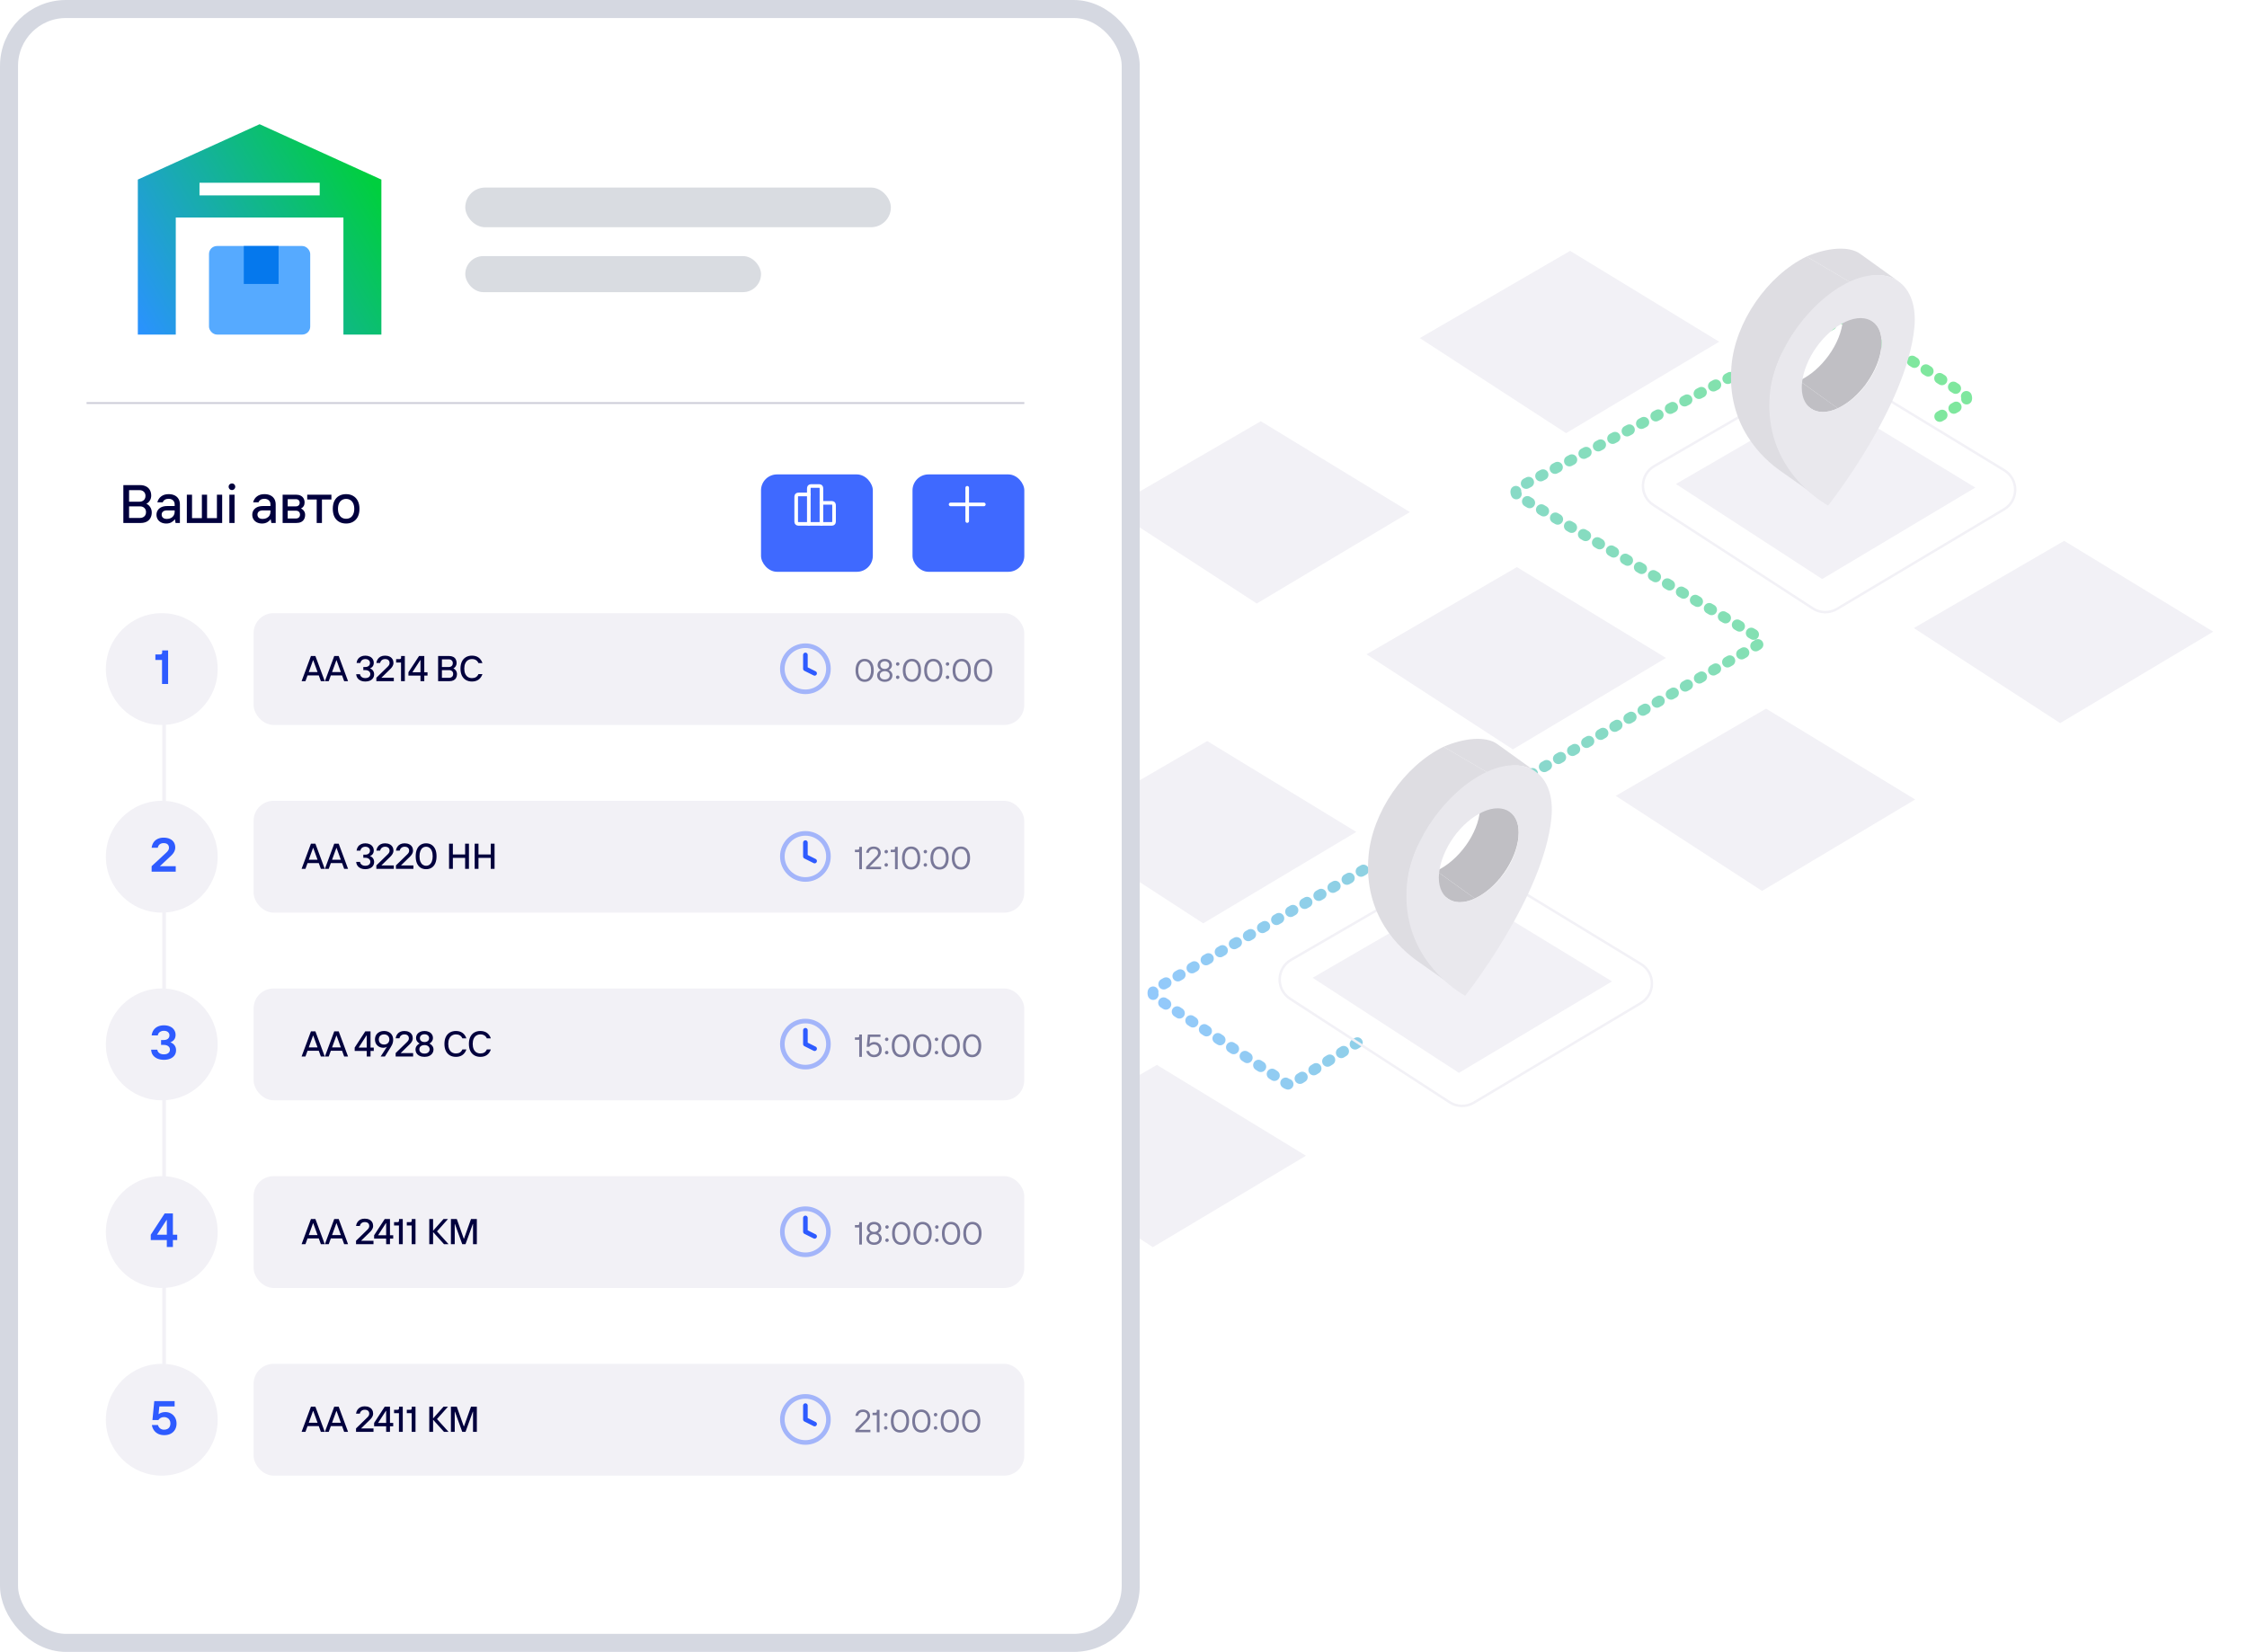<svg width="623" height="458" viewBox="0 0 623 458" fill="none" xmlns="http://www.w3.org/2000/svg">
<g clip-path="url(#clip0_447_12621)">
<path d="M224.038 189.404L265.721 165.224L307.051 190.407L264.603 215.758L224.038 189.404Z" fill="#F2F1F6"/>
<path d="M208.624 278.536L250.307 254.355L291.637 279.539L249.188 304.89L208.624 278.536Z" fill="#F2F1F6"/>
<path d="M141.616 233.447L183.299 209.266L224.629 234.45L182.181 259.801L141.616 233.447Z" fill="#F2F1F6"/>
<path d="M307.89 140.97L349.572 116.79L390.902 141.974L348.454 167.324L307.89 140.97Z" fill="#F2F1F6"/>
<path d="M393.648 93.739L435.33 69.559L476.66 94.742L434.212 120.093L393.648 93.739Z" fill="#F2F1F6"/>
<path d="M378.886 181.416L420.569 157.235L461.898 182.419L419.45 207.77L378.886 181.416Z" fill="#F2F1F6"/>
<path d="M447.98 220.659L489.662 196.479L530.992 221.662L488.544 247.013L447.98 220.659Z" fill="#F2F1F6"/>
<path d="M530.628 174.133L572.311 149.952L613.64 175.136L571.192 200.487L530.628 174.133Z" fill="#F2F1F6"/>
<path d="M293.03 229.65L334.713 205.47L376.043 230.653L333.595 256.004L293.03 229.65Z" fill="#F2F1F6"/>
<path d="M279.073 319.431L320.756 295.251L362.086 320.434L319.638 345.785L279.073 319.431Z" fill="#F2F1F6"/>
<path d="M376.34 289.097L358.173 300.44C357.722 300.722 357.149 300.715 356.705 300.423L320.27 276.485C319.421 275.928 319.46 274.67 320.342 274.167L487.191 178.862C488.099 178.343 488.107 177.037 487.206 176.507L420.949 137.544C420.027 137.002 420.062 135.658 421.011 135.164L510.571 88.568C511 88.345 511.515 88.366 511.925 88.624L544.652 109.232C545.52 109.778 545.494 111.052 544.604 111.563L535.281 116.918" stroke="url(#paint0_linear_447_12621)" stroke-opacity="0.5" stroke-width="2.997" stroke-linecap="round" stroke-dasharray="0.75 3.75"/>
<path d="M363.939 271.1L405.622 246.915L446.949 272.098L404.5 297.453L363.939 271.1Z" fill="#F2F1F6"/>
<path d="M403.417 239.795L357.958 266.125C353.868 268.494 353.72 274.337 357.686 276.91L401.911 305.602C403.942 306.92 406.546 306.969 408.625 305.73L454.918 278.126C459.016 275.681 459.042 269.765 454.965 267.284L409.906 239.866C407.919 238.657 405.429 238.63 403.417 239.795Z" stroke="#F2F1F6" stroke-width="0.68"/>
<path d="M464.656 134.193L506.339 110.004L547.664 135.186L505.215 160.546L464.656 134.193Z" fill="#F2F1F6"/>
<path d="M504.138 102.884L458.679 129.218C454.589 131.587 454.441 137.43 458.407 140.004L502.629 168.696C504.659 170.013 507.264 170.062 509.342 168.822L555.635 141.214C559.734 138.77 559.76 132.853 555.683 130.372L510.627 102.954C508.64 101.745 506.15 101.718 504.138 102.884Z" stroke="#F2F1F6" stroke-width="0.68"/>
<path d="M502.12 113.271L491.464 105.613C493.33 106.998 495.927 107.055 498.88 105.545L509.536 113.203C506.384 114.693 503.806 114.439 502.12 113.271Z" fill="#C0BFC4"/>
<path d="M508.669 81.498L519.323 89.155C521.009 90.322 521.964 92.818 521.63 96.188C520.982 102.728 515.616 110.404 509.532 113.205L498.877 105.548C504.962 102.747 510.506 95.289 510.975 88.531C511.289 85.359 510.335 82.864 508.669 81.498Z" fill="#C0BFC4"/>
<path d="M515.774 70.393C519.326 72.946 522.877 75.499 526.429 78.051C523.254 75.736 518.654 75.682 513.183 78.344L500.883 71.124C506.531 68.679 512.599 68.078 515.774 70.393Z" fill="#DEDDE2"/>
<path d="M504.64 138.336L493.788 130.66C488.729 127.158 478.629 117.955 480.061 101.486C481.061 89.376 489.95 76.445 500.889 71.121L513.187 78.34C502.268 83.466 491.932 96.854 490.933 108.964C489.501 125.433 499.581 134.835 504.64 138.336Z" fill="#DEDDE2"/>
<path d="M512.813 78.104C523.931 72.998 531.966 78.795 530.769 90.885C528.628 112.488 507.321 139.603 506.865 140.159C506.488 139.921 488.596 130.549 490.736 108.946C491.915 97.054 501.894 83.23 512.813 78.104ZM509.536 113.204C515.62 110.403 521.164 102.945 521.634 96.187C522.282 89.646 517.798 86.402 511.714 89.203C505.63 92.004 500.284 99.482 499.616 106.22C498.968 112.761 503.452 116.006 509.536 113.204Z" fill="#E9E8ED"/>
<path d="M401.492 249.186L390.836 241.528C392.701 242.913 395.299 242.97 398.252 241.46L408.908 249.118C405.756 250.608 403.178 250.353 401.492 249.186Z" fill="#C0BFC4"/>
<path d="M408.044 217.413L418.7 225.071C420.386 226.238 421.34 228.734 421.007 232.103C420.359 238.643 414.993 246.318 408.909 249.12L398.253 241.462C404.338 238.661 409.882 231.204 410.351 224.446C410.665 221.275 409.711 218.779 408.044 217.413Z" fill="#C0BFC4"/>
<path d="M415.149 206.309C418.701 208.862 422.253 211.415 425.805 213.968C422.63 211.652 418.03 211.598 412.559 214.259L400.258 207.039C405.907 204.595 411.974 203.994 415.149 206.309Z" fill="#DEDDE2"/>
<path d="M404.017 274.248L393.164 266.572C388.104 263.07 378.003 253.866 379.433 237.397C380.432 225.288 389.322 212.357 400.261 207.034L412.561 214.254C401.641 219.378 391.305 232.766 390.306 244.876C388.876 261.345 398.957 270.746 404.017 274.248Z" fill="#DEDDE2"/>
<path d="M412.186 214.021C423.304 208.915 431.339 214.713 430.142 226.802C428.003 248.405 406.696 275.518 406.24 276.074C405.863 275.836 387.97 266.463 390.109 244.861C391.287 232.969 401.266 219.146 412.186 214.021ZM408.91 249.12C414.994 246.319 420.538 238.862 421.007 232.103C421.655 225.563 417.171 222.318 411.086 225.119C405.002 227.92 399.656 235.397 398.989 242.136C398.341 248.676 402.825 251.921 408.91 249.12Z" fill="#E9E8ED"/>
</g>
<rect x="2.5" y="2.5" width="311" height="453" rx="15.785" fill="white" stroke="#D5D8E1" stroke-width="5" stroke-linecap="round" stroke-linejoin="round"/>
<path fill-rule="evenodd" clip-rule="evenodd" d="M71.977 34.44L38.211 49.788V92.763H48.735V60.313H95.218V92.763H105.742V49.788L71.977 34.44ZM88.64 50.665H55.312V54.173H88.64V50.665Z" fill="url(#paint1_linear_447_12621)"/>
<rect x="57.945" y="68.206" width="28.065" height="24.557" rx="2.214" fill="#56AAFF"/>
<rect x="67.594" y="68.206" width="9.647" height="10.524" fill="#0578ED"/>
<line x1="45.5" y1="191" x2="45.5" y2="382" stroke="#F2F1F6"/>
<rect x="129" y="52" width="118" height="11" rx="5.5" fill="#D9DCE1"/>
<rect x="129" y="71" width="82" height="10" rx="5" fill="#D9DCE1"/>
<circle cx="44.855" cy="185.499" r="15.499" fill="#F2F1F6"/>
<path d="M44.926 189.643V182.974H43.079V181.446H44.434C44.602 181.446 44.731 181.402 44.819 181.313C44.917 181.216 44.965 181.083 44.965 180.914V180.343H46.613V189.643H44.926Z" fill="#2E5BFF"/>
<rect x="70.316" y="170" width="213.665" height="30.998" rx="5.535" fill="#F2F1F6"/>
<path d="M83.621 188.857L86.212 181.883H87.448L90.038 188.857H88.962L86.85 183.059H86.8L84.688 188.857H83.621ZM84.987 187.263L85.345 186.337H88.314L88.673 187.263H84.987ZM90.082 188.857L92.673 181.883H93.908L96.499 188.857H95.423L93.311 183.059H93.261L91.148 188.857H90.082ZM91.447 187.263L91.806 186.337H94.775L95.134 187.263H91.447ZM101.28 188.957C100.821 188.957 100.406 188.881 100.034 188.728C99.669 188.568 99.373 188.336 99.147 188.03C98.922 187.725 98.792 187.36 98.759 186.934H99.815C99.848 187.154 99.931 187.346 100.064 187.512C100.197 187.672 100.366 187.795 100.572 187.881C100.778 187.967 101.007 188.011 101.26 188.011C101.559 188.011 101.814 187.964 102.027 187.871C102.24 187.778 102.399 187.648 102.505 187.482C102.618 187.316 102.675 187.124 102.675 186.905C102.675 186.579 102.548 186.313 102.296 186.107C102.05 185.895 101.705 185.789 101.26 185.789H100.732V184.932H101.26C101.539 184.932 101.778 184.885 101.977 184.792C102.176 184.693 102.326 184.56 102.426 184.394C102.525 184.228 102.575 184.038 102.575 183.826C102.575 183.5 102.459 183.238 102.226 183.039C102 182.833 101.678 182.73 101.26 182.73C101.034 182.73 100.825 182.773 100.632 182.859C100.439 182.946 100.28 183.072 100.154 183.238C100.028 183.397 99.948 183.587 99.915 183.806H98.859C98.918 183.374 99.055 183.009 99.267 182.71C99.486 182.404 99.769 182.175 100.114 182.022C100.459 181.863 100.848 181.783 101.28 181.783C101.751 181.783 102.163 181.866 102.515 182.032C102.874 182.198 103.15 182.434 103.342 182.74C103.535 183.039 103.631 183.384 103.631 183.776C103.631 184.155 103.538 184.477 103.352 184.742C103.173 185.001 102.914 185.194 102.575 185.32C102.94 185.447 103.223 185.656 103.422 185.948C103.628 186.234 103.731 186.572 103.731 186.964C103.731 187.35 103.631 187.695 103.432 188.001C103.239 188.299 102.957 188.535 102.585 188.708C102.213 188.874 101.778 188.957 101.28 188.957ZM104.346 188.857V187.911L107.445 184.892C107.631 184.719 107.77 184.55 107.863 184.384C107.963 184.211 108.013 184.032 108.013 183.846C108.013 183.48 107.903 183.205 107.684 183.019C107.472 182.826 107.159 182.73 106.748 182.73C106.508 182.73 106.293 182.776 106.1 182.869C105.907 182.962 105.751 183.092 105.632 183.258C105.512 183.417 105.436 183.6 105.402 183.806H104.346C104.406 183.394 104.539 183.039 104.745 182.74C104.951 182.434 105.223 182.198 105.562 182.032C105.901 181.866 106.296 181.783 106.748 181.783C107.239 181.783 107.661 181.87 108.013 182.042C108.365 182.208 108.631 182.444 108.81 182.75C108.996 183.055 109.089 183.407 109.089 183.806C109.089 183.998 109.056 184.188 108.989 184.374C108.923 184.56 108.827 184.746 108.7 184.932C108.574 185.118 108.411 185.307 108.212 185.5L105.741 187.911H109.189V188.857H104.346ZM111.187 188.857V183.686H109.832V182.75H110.808C110.934 182.75 111.031 182.716 111.097 182.65C111.17 182.577 111.207 182.477 111.207 182.351V181.883H112.243V188.857H111.187ZM116.582 188.857V187.313H113.244V186.386L116.184 181.883H117.638V186.386H118.535V187.313H117.638V188.857H116.582ZM114.34 186.386H116.582V183.009H116.532L114.34 186.386ZM121.471 188.857V181.883H124.529C124.961 181.883 125.333 181.963 125.645 182.122C125.957 182.275 126.193 182.497 126.353 182.79C126.519 183.082 126.602 183.427 126.602 183.826C126.602 184.151 126.519 184.45 126.353 184.722C126.187 184.995 125.971 185.194 125.705 185.32C125.984 185.433 126.22 185.636 126.412 185.928C126.605 186.22 126.701 186.549 126.701 186.915C126.701 187.313 126.618 187.658 126.452 187.951C126.293 188.243 126.057 188.469 125.745 188.628C125.433 188.781 125.061 188.857 124.629 188.857H121.471ZM124.529 187.931C124.749 187.931 124.941 187.888 125.107 187.801C125.28 187.715 125.413 187.592 125.506 187.433C125.599 187.273 125.645 187.084 125.645 186.865C125.645 186.533 125.542 186.274 125.336 186.088C125.137 185.895 124.868 185.799 124.529 185.799H122.527V187.931H124.529ZM124.43 184.942C124.649 184.942 124.842 184.899 125.008 184.812C125.18 184.726 125.313 184.603 125.406 184.444C125.499 184.284 125.546 184.095 125.546 183.876C125.546 183.543 125.443 183.284 125.237 183.098C125.038 182.906 124.768 182.809 124.43 182.809H122.527V184.942H124.43ZM130.859 188.957C130.221 188.957 129.66 188.818 129.175 188.539C128.697 188.26 128.325 187.851 128.059 187.313C127.8 186.775 127.671 186.127 127.671 185.37C127.671 184.613 127.8 183.965 128.059 183.427C128.325 182.889 128.697 182.481 129.175 182.202C129.66 181.923 130.221 181.783 130.859 181.783C131.583 181.783 132.191 181.959 132.682 182.311C133.174 182.663 133.533 183.171 133.758 183.836H132.652C132.48 183.464 132.247 183.188 131.955 183.009C131.663 182.823 131.297 182.73 130.859 182.73C130.441 182.73 130.069 182.833 129.743 183.039C129.424 183.238 129.175 183.537 128.996 183.935C128.816 184.327 128.727 184.806 128.727 185.37C128.727 185.935 128.816 186.416 128.996 186.815C129.175 187.207 129.424 187.506 129.743 187.712C130.069 187.911 130.441 188.011 130.859 188.011C131.297 188.011 131.663 187.921 131.955 187.741C132.247 187.556 132.48 187.277 132.652 186.905H133.758C133.533 187.569 133.174 188.077 132.682 188.429C132.191 188.781 131.583 188.957 130.859 188.957Z" fill="#01003D"/>
<g clip-path="url(#clip1_447_12621)">
<path opacity="0.4" d="M223.303 191.807C226.832 191.807 229.693 188.946 229.693 185.418C229.693 181.889 226.832 179.028 223.303 179.028C219.775 179.028 216.914 181.889 216.914 185.418C216.914 188.946 219.775 191.807 223.303 191.807Z" stroke="#2E5BFF" stroke-width="1.278" stroke-linecap="round" stroke-linejoin="round"/>
<path d="M223.305 181.584V185.418L225.86 186.695" stroke="#2E5BFF" stroke-width="1.278" stroke-linecap="round" stroke-linejoin="round"/>
</g>
<path opacity="0.5" d="M239.733 189.052C239.237 189.052 238.8 188.934 238.422 188.698C238.044 188.456 237.746 188.096 237.527 187.618C237.315 187.139 237.208 186.555 237.208 185.864C237.208 185.209 237.309 184.642 237.51 184.164C237.716 183.685 238.009 183.319 238.386 183.065C238.764 182.806 239.213 182.676 239.733 182.676C240.229 182.676 240.665 182.797 241.043 183.039C241.421 183.275 241.716 183.632 241.929 184.11C242.147 184.589 242.257 185.173 242.257 185.864C242.257 186.519 242.156 187.089 241.956 187.573C241.755 188.052 241.463 188.418 241.079 188.672C240.701 188.925 240.252 189.052 239.733 189.052ZM239.733 188.388C240.093 188.388 240.406 188.288 240.671 188.087C240.937 187.88 241.141 187.588 241.282 187.21C241.43 186.826 241.504 186.378 241.504 185.864C241.504 185.309 241.424 184.843 241.265 184.465C241.111 184.087 240.902 183.806 240.636 183.623C240.37 183.434 240.069 183.34 239.733 183.34C239.372 183.34 239.059 183.443 238.794 183.65C238.528 183.851 238.321 184.143 238.174 184.527C238.032 184.905 237.961 185.35 237.961 185.864C237.961 186.419 238.038 186.886 238.192 187.263C238.351 187.641 238.564 187.925 238.829 188.114C239.095 188.297 239.396 188.388 239.733 188.388ZM245.312 189.052C244.881 189.052 244.503 188.973 244.178 188.813C243.859 188.654 243.614 188.438 243.443 188.167C243.272 187.889 243.186 187.579 243.186 187.237C243.186 186.918 243.286 186.623 243.487 186.351C243.688 186.08 243.927 185.885 244.204 185.767C243.956 185.643 243.747 185.463 243.576 185.226C243.404 184.99 243.319 184.716 243.319 184.403C243.319 184.078 243.399 183.786 243.558 183.526C243.723 183.26 243.956 183.054 244.258 182.906C244.559 182.752 244.91 182.676 245.312 182.676C245.713 182.676 246.064 182.752 246.365 182.906C246.667 183.054 246.897 183.26 247.056 183.526C247.222 183.786 247.304 184.078 247.304 184.403C247.304 184.615 247.263 184.81 247.18 184.987C247.098 185.164 246.988 185.321 246.853 185.457C246.723 185.587 246.578 185.69 246.419 185.767C246.696 185.885 246.935 186.08 247.136 186.351C247.337 186.623 247.437 186.918 247.437 187.237C247.437 187.579 247.352 187.889 247.18 188.167C247.009 188.438 246.761 188.654 246.436 188.813C246.117 188.973 245.743 189.052 245.312 189.052ZM245.312 188.388C245.589 188.388 245.831 188.341 246.038 188.246C246.244 188.146 246.404 188.007 246.516 187.83C246.628 187.653 246.684 187.455 246.684 187.237C246.684 187.018 246.628 186.821 246.516 186.643C246.404 186.466 246.244 186.331 246.038 186.236C245.831 186.136 245.589 186.085 245.312 186.085C245.034 186.085 244.792 186.136 244.585 186.236C244.379 186.331 244.219 186.466 244.107 186.643C243.995 186.821 243.939 187.018 243.939 187.237C243.939 187.455 243.995 187.653 244.107 187.83C244.219 188.007 244.379 188.146 244.585 188.246C244.792 188.341 245.034 188.388 245.312 188.388ZM245.312 185.466C245.56 185.466 245.775 185.421 245.958 185.333C246.147 185.238 246.292 185.111 246.392 184.952C246.498 184.792 246.551 184.609 246.551 184.403C246.551 184.196 246.498 184.013 246.392 183.854C246.292 183.694 246.147 183.57 245.958 183.482C245.775 183.387 245.56 183.34 245.312 183.34C245.064 183.34 244.845 183.387 244.656 183.482C244.473 183.57 244.328 183.694 244.222 183.854C244.122 184.013 244.072 184.196 244.072 184.403C244.072 184.609 244.122 184.792 244.222 184.952C244.328 185.111 244.473 185.238 244.656 185.333C244.845 185.421 245.064 185.466 245.312 185.466ZM248.897 188.255C248.767 188.255 248.652 188.208 248.552 188.114C248.457 188.013 248.41 187.898 248.41 187.768C248.41 187.68 248.431 187.6 248.472 187.529C248.519 187.452 248.578 187.393 248.649 187.352C248.726 187.305 248.809 187.281 248.897 187.281C249.033 187.281 249.148 187.328 249.242 187.423C249.337 187.517 249.384 187.632 249.384 187.768C249.384 187.857 249.361 187.939 249.313 188.016C249.272 188.087 249.213 188.146 249.136 188.193C249.065 188.235 248.986 188.255 248.897 188.255ZM248.897 184.58C248.767 184.58 248.652 184.533 248.552 184.438C248.457 184.338 248.41 184.223 248.41 184.093C248.41 184.004 248.431 183.924 248.472 183.854C248.519 183.777 248.578 183.718 248.649 183.676C248.726 183.629 248.809 183.606 248.897 183.606C249.033 183.606 249.148 183.653 249.242 183.747C249.337 183.842 249.384 183.957 249.384 184.093C249.384 184.181 249.361 184.264 249.313 184.341C249.272 184.412 249.213 184.471 249.136 184.518C249.065 184.559 248.986 184.58 248.897 184.58ZM252.836 189.052C252.34 189.052 251.903 188.934 251.525 188.698C251.147 188.456 250.849 188.096 250.631 187.618C250.418 187.139 250.312 186.555 250.312 185.864C250.312 185.209 250.412 184.642 250.613 184.164C250.819 183.685 251.112 183.319 251.49 183.065C251.868 182.806 252.316 182.676 252.836 182.676C253.332 182.676 253.769 182.797 254.147 183.039C254.525 183.275 254.82 183.632 255.032 184.11C255.251 184.589 255.36 185.173 255.36 185.864C255.36 186.519 255.26 187.089 255.059 187.573C254.858 188.052 254.566 188.418 254.182 188.672C253.804 188.925 253.355 189.052 252.836 189.052ZM252.836 188.388C253.196 188.388 253.509 188.288 253.775 188.087C254.04 187.88 254.244 187.588 254.386 187.21C254.533 186.826 254.607 186.378 254.607 185.864C254.607 185.309 254.527 184.843 254.368 184.465C254.215 184.087 254.005 183.806 253.739 183.623C253.474 183.434 253.172 183.34 252.836 183.34C252.476 183.34 252.163 183.443 251.897 183.65C251.631 183.851 251.425 184.143 251.277 184.527C251.135 184.905 251.065 185.35 251.065 185.864C251.065 186.419 251.141 186.886 251.295 187.263C251.454 187.641 251.667 187.925 251.932 188.114C252.198 188.297 252.499 188.388 252.836 188.388ZM258.769 189.052C258.273 189.052 257.836 188.934 257.458 188.698C257.08 188.456 256.782 188.096 256.564 187.618C256.351 187.139 256.245 186.555 256.245 185.864C256.245 185.209 256.345 184.642 256.546 184.164C256.753 183.685 257.045 183.319 257.423 183.065C257.801 182.806 258.249 182.676 258.769 182.676C259.265 182.676 259.702 182.797 260.08 183.039C260.458 183.275 260.753 183.632 260.966 184.11C261.184 184.589 261.293 185.173 261.293 185.864C261.293 186.519 261.193 187.089 260.992 187.573C260.791 188.052 260.499 188.418 260.115 188.672C259.737 188.925 259.289 189.052 258.769 189.052ZM258.769 188.388C259.129 188.388 259.442 188.288 259.708 188.087C259.974 187.88 260.177 187.588 260.319 187.21C260.467 186.826 260.54 186.378 260.54 185.864C260.54 185.309 260.461 184.843 260.301 184.465C260.148 184.087 259.938 183.806 259.672 183.623C259.407 183.434 259.106 183.34 258.769 183.34C258.409 183.34 258.096 183.443 257.83 183.65C257.565 183.851 257.358 184.143 257.21 184.527C257.069 184.905 256.998 185.35 256.998 185.864C256.998 186.419 257.075 186.886 257.228 187.263C257.387 187.641 257.6 187.925 257.866 188.114C258.131 188.297 258.433 188.388 258.769 188.388ZM262.71 188.255C262.58 188.255 262.465 188.208 262.364 188.114C262.27 188.013 262.222 187.898 262.222 187.768C262.222 187.68 262.243 187.6 262.284 187.529C262.332 187.452 262.391 187.393 262.462 187.352C262.538 187.305 262.621 187.281 262.71 187.281C262.845 187.281 262.961 187.328 263.055 187.423C263.149 187.517 263.197 187.632 263.197 187.768C263.197 187.857 263.173 187.939 263.126 188.016C263.084 188.087 263.025 188.146 262.949 188.193C262.878 188.235 262.798 188.255 262.71 188.255ZM262.71 184.58C262.58 184.58 262.465 184.533 262.364 184.438C262.27 184.338 262.222 184.223 262.222 184.093C262.222 184.004 262.243 183.924 262.284 183.854C262.332 183.777 262.391 183.718 262.462 183.676C262.538 183.629 262.621 183.606 262.71 183.606C262.845 183.606 262.961 183.653 263.055 183.747C263.149 183.842 263.197 183.957 263.197 184.093C263.197 184.181 263.173 184.264 263.126 184.341C263.084 184.412 263.025 184.471 262.949 184.518C262.878 184.559 262.798 184.58 262.71 184.58ZM266.648 189.052C266.152 189.052 265.715 188.934 265.338 188.698C264.96 188.456 264.662 188.096 264.443 187.618C264.23 187.139 264.124 186.555 264.124 185.864C264.124 185.209 264.225 184.642 264.425 184.164C264.632 183.685 264.924 183.319 265.302 183.065C265.68 182.806 266.129 182.676 266.648 182.676C267.144 182.676 267.581 182.797 267.959 183.039C268.337 183.275 268.632 183.632 268.845 184.11C269.063 184.589 269.172 185.173 269.172 185.864C269.172 186.519 269.072 187.089 268.871 187.573C268.671 188.052 268.378 188.418 267.995 188.672C267.617 188.925 267.168 189.052 266.648 189.052ZM266.648 188.388C267.009 188.388 267.321 188.288 267.587 188.087C267.853 187.88 268.057 187.588 268.198 187.21C268.346 186.826 268.42 186.378 268.42 185.864C268.42 185.309 268.34 184.843 268.181 184.465C268.027 184.087 267.817 183.806 267.552 183.623C267.286 183.434 266.985 183.34 266.648 183.34C266.288 183.34 265.975 183.443 265.71 183.65C265.444 183.851 265.237 184.143 265.09 184.527C264.948 184.905 264.877 185.35 264.877 185.864C264.877 186.419 264.954 186.886 265.107 187.263C265.267 187.641 265.479 187.925 265.745 188.114C266.011 188.297 266.312 188.388 266.648 188.388ZM272.582 189.052C272.086 189.052 271.649 188.934 271.271 188.698C270.893 188.456 270.595 188.096 270.376 187.618C270.164 187.139 270.057 186.555 270.057 185.864C270.057 185.209 270.158 184.642 270.359 184.164C270.565 183.685 270.857 183.319 271.235 183.065C271.613 182.806 272.062 182.676 272.582 182.676C273.078 182.676 273.514 182.797 273.892 183.039C274.27 183.275 274.565 183.632 274.778 184.11C274.996 184.589 275.106 185.173 275.106 185.864C275.106 186.519 275.005 187.089 274.805 187.573C274.604 188.052 274.312 188.418 273.928 188.672C273.55 188.925 273.101 189.052 272.582 189.052ZM272.582 188.388C272.942 188.388 273.255 188.288 273.52 188.087C273.786 187.88 273.99 187.588 274.131 187.21C274.279 186.826 274.353 186.378 274.353 185.864C274.353 185.309 274.273 184.843 274.114 184.465C273.96 184.087 273.751 183.806 273.485 183.623C273.219 183.434 272.918 183.34 272.582 183.34C272.221 183.34 271.908 183.443 271.643 183.65C271.377 183.851 271.17 184.143 271.023 184.527C270.881 184.905 270.81 185.35 270.81 185.864C270.81 186.419 270.887 186.886 271.041 187.263C271.2 187.641 271.412 187.925 271.678 188.114C271.944 188.297 272.245 188.388 272.582 188.388Z" fill="#01003D"/>
<circle cx="44.855" cy="237.532" r="15.499" fill="#F2F1F6"/>
<path d="M42.04 241.676V240.161L46.145 236.349C46.375 236.136 46.548 235.928 46.663 235.724C46.787 235.52 46.849 235.303 46.849 235.073C46.849 234.648 46.725 234.325 46.477 234.103C46.229 233.873 45.853 233.758 45.348 233.758C45.056 233.758 44.794 233.811 44.564 233.917C44.343 234.024 44.161 234.174 44.019 234.369C43.878 234.564 43.785 234.79 43.74 235.047H42.04C42.12 234.462 42.301 233.962 42.585 233.545C42.868 233.129 43.245 232.81 43.714 232.589C44.183 232.359 44.728 232.244 45.348 232.244C46.048 232.244 46.641 232.363 47.128 232.602C47.615 232.832 47.978 233.151 48.218 233.559C48.465 233.966 48.589 234.444 48.589 234.993C48.589 235.259 48.545 235.52 48.457 235.777C48.368 236.034 48.235 236.291 48.058 236.548C47.881 236.796 47.655 237.048 47.38 237.305L44.325 240.161H48.722V241.676H42.04Z" fill="#2E5BFF"/>
<rect x="70.316" y="222.033" width="213.665" height="30.998" rx="5.535" fill="#F2F1F6"/>
<path d="M83.621 240.89L86.212 233.915H87.448L90.038 240.89H88.962L86.85 235.091H86.8L84.688 240.89H83.621ZM84.987 239.295L85.345 238.369H88.314L88.673 239.295H84.987ZM90.082 240.89L92.673 233.915H93.908L96.499 240.89H95.423L93.311 235.091H93.261L91.148 240.89H90.082ZM91.447 239.295L91.806 238.369H94.775L95.134 239.295H91.447ZM101.28 240.989C100.821 240.989 100.406 240.913 100.034 240.76C99.669 240.601 99.373 240.368 99.147 240.063C98.922 239.757 98.792 239.392 98.759 238.967H99.815C99.848 239.186 99.931 239.378 100.064 239.545C100.197 239.704 100.366 239.827 100.572 239.913C100.778 240 101.007 240.043 101.26 240.043C101.559 240.043 101.814 239.996 102.027 239.903C102.24 239.81 102.399 239.681 102.505 239.515C102.618 239.349 102.675 239.156 102.675 238.937C102.675 238.611 102.548 238.346 102.296 238.14C102.05 237.927 101.705 237.821 101.26 237.821H100.732V236.964H101.26C101.539 236.964 101.778 236.917 101.977 236.824C102.176 236.725 102.326 236.592 102.426 236.426C102.525 236.26 102.575 236.071 102.575 235.858C102.575 235.533 102.459 235.27 102.226 235.071C102 234.865 101.678 234.762 101.26 234.762C101.034 234.762 100.825 234.805 100.632 234.892C100.439 234.978 100.28 235.104 100.154 235.27C100.028 235.43 99.948 235.619 99.915 235.838H98.859C98.918 235.406 99.055 235.041 99.267 234.742C99.486 234.437 99.769 234.207 100.114 234.055C100.459 233.895 100.848 233.815 101.28 233.815C101.751 233.815 102.163 233.898 102.515 234.065C102.874 234.231 103.15 234.466 103.342 234.772C103.535 235.071 103.631 235.416 103.631 235.808C103.631 236.187 103.538 236.509 103.352 236.775C103.173 237.034 102.914 237.226 102.575 237.353C102.94 237.479 103.223 237.688 103.422 237.98C103.628 238.266 103.731 238.605 103.731 238.997C103.731 239.382 103.631 239.727 103.432 240.033C103.239 240.332 102.957 240.567 102.585 240.74C102.213 240.906 101.778 240.989 101.28 240.989ZM104.346 240.89V239.943L107.445 236.924C107.631 236.751 107.77 236.582 107.863 236.416C107.963 236.243 108.013 236.064 108.013 235.878C108.013 235.513 107.903 235.237 107.684 235.051C107.472 234.858 107.159 234.762 106.748 234.762C106.508 234.762 106.293 234.808 106.1 234.901C105.907 234.994 105.751 235.124 105.632 235.29C105.512 235.449 105.436 235.632 105.402 235.838H104.346C104.406 235.426 104.539 235.071 104.745 234.772C104.951 234.466 105.223 234.231 105.562 234.065C105.901 233.898 106.296 233.815 106.748 233.815C107.239 233.815 107.661 233.902 108.013 234.074C108.365 234.241 108.631 234.476 108.81 234.782C108.996 235.087 109.089 235.44 109.089 235.838C109.089 236.031 109.056 236.22 108.989 236.406C108.923 236.592 108.827 236.778 108.7 236.964C108.574 237.15 108.411 237.339 108.212 237.532L105.741 239.943H109.189V240.89H104.346ZM109.776 240.89V239.943L112.874 236.924C113.06 236.751 113.2 236.582 113.293 236.416C113.393 236.243 113.442 236.064 113.442 235.878C113.442 235.513 113.333 235.237 113.114 235.051C112.901 234.858 112.589 234.762 112.177 234.762C111.938 234.762 111.722 234.808 111.529 234.901C111.337 234.994 111.181 235.124 111.061 235.29C110.941 235.449 110.865 235.632 110.832 235.838H109.776C109.836 235.426 109.968 235.071 110.174 234.772C110.38 234.466 110.653 234.231 110.991 234.065C111.33 233.898 111.725 233.815 112.177 233.815C112.669 233.815 113.09 233.902 113.442 234.074C113.794 234.241 114.06 234.476 114.239 234.782C114.425 235.087 114.518 235.44 114.518 235.838C114.518 236.031 114.485 236.22 114.419 236.406C114.352 236.592 114.256 236.778 114.13 236.964C114.004 237.15 113.841 237.339 113.642 237.532L111.171 239.943H114.618V240.89H109.776ZM118.144 240.989C117.567 240.989 117.062 240.856 116.63 240.591C116.198 240.318 115.859 239.913 115.614 239.375C115.375 238.837 115.255 238.18 115.255 237.402C115.255 236.652 115.371 236.007 115.604 235.469C115.836 234.931 116.168 234.523 116.6 234.244C117.038 233.958 117.553 233.815 118.144 233.815C118.716 233.815 119.217 233.952 119.649 234.224C120.081 234.49 120.419 234.892 120.665 235.43C120.911 235.968 121.034 236.625 121.034 237.402C121.034 238.153 120.918 238.801 120.685 239.345C120.453 239.883 120.117 240.292 119.679 240.571C119.247 240.85 118.736 240.989 118.144 240.989ZM118.144 240.043C118.503 240.043 118.819 239.94 119.091 239.734C119.37 239.528 119.586 239.226 119.739 238.827C119.891 238.429 119.968 237.954 119.968 237.402C119.968 236.824 119.885 236.336 119.719 235.938C119.559 235.539 119.34 235.244 119.061 235.051C118.789 234.858 118.483 234.762 118.144 234.762C117.779 234.762 117.457 234.865 117.178 235.071C116.906 235.277 116.693 235.579 116.54 235.978C116.388 236.376 116.311 236.851 116.311 237.402C116.311 237.98 116.391 238.468 116.55 238.867C116.716 239.266 116.936 239.561 117.208 239.754C117.487 239.946 117.799 240.043 118.144 240.043ZM128.96 240.89V233.915H130.016V240.89H128.96ZM124.506 240.89V233.915H125.562V240.89H124.506ZM125.303 237.851V236.904H129.219V237.851H125.303ZM136.063 240.89V233.915H137.119V240.89H136.063ZM131.609 240.89V233.915H132.665V240.89H131.609ZM132.406 237.851V236.904H136.322V237.851H132.406Z" fill="#01003D"/>
<g clip-path="url(#clip2_447_12621)">
<path opacity="0.4" d="M223.303 243.84C226.832 243.84 229.693 240.979 229.693 237.451C229.693 233.922 226.832 231.062 223.303 231.062C219.775 231.062 216.914 233.922 216.914 237.451C216.914 240.979 219.775 243.84 223.303 243.84Z" stroke="#2E5BFF" stroke-width="1.278" stroke-linecap="round" stroke-linejoin="round"/>
<path d="M223.305 233.617V237.451L225.86 238.729" stroke="#2E5BFF" stroke-width="1.278" stroke-linecap="round" stroke-linejoin="round"/>
</g>
<path opacity="0.5" d="M238.227 240.997V236.259H237.031V235.595H237.873C237.985 235.595 238.07 235.565 238.13 235.506C238.194 235.441 238.227 235.352 238.227 235.24V234.797H238.98V240.997H238.227ZM240.131 240.997V240.333L242.921 237.499C243.092 237.327 243.222 237.162 243.31 237.003C243.405 236.837 243.452 236.663 243.452 236.48C243.452 236.126 243.343 235.854 243.124 235.665C242.912 235.471 242.608 235.373 242.212 235.373C241.97 235.373 241.752 235.42 241.557 235.515C241.368 235.609 241.214 235.739 241.096 235.905C240.984 236.064 240.913 236.241 240.884 236.436H240.131C240.19 236.093 240.308 235.792 240.485 235.533C240.662 235.273 240.895 235.072 241.185 234.93C241.48 234.783 241.822 234.709 242.212 234.709C242.619 234.709 242.974 234.783 243.275 234.93C243.576 235.078 243.806 235.285 243.966 235.55C244.125 235.816 244.205 236.126 244.205 236.48C244.205 236.64 244.175 236.799 244.116 236.958C244.063 237.118 243.98 237.28 243.868 237.446C243.762 237.605 243.623 237.77 243.452 237.942L241.096 240.333H244.293V240.997H240.131ZM245.714 240.289C245.584 240.289 245.469 240.241 245.369 240.147C245.274 240.046 245.227 239.931 245.227 239.801C245.227 239.713 245.248 239.633 245.289 239.562C245.336 239.486 245.395 239.427 245.466 239.385C245.543 239.338 245.626 239.314 245.714 239.314C245.85 239.314 245.965 239.362 246.06 239.456C246.154 239.55 246.201 239.666 246.201 239.801C246.201 239.89 246.178 239.973 246.131 240.049C246.089 240.12 246.03 240.179 245.953 240.227C245.883 240.268 245.803 240.289 245.714 240.289ZM245.714 236.613C245.584 236.613 245.469 236.566 245.369 236.471C245.274 236.371 245.227 236.256 245.227 236.126C245.227 236.037 245.248 235.958 245.289 235.887C245.336 235.81 245.395 235.751 245.466 235.71C245.543 235.662 245.626 235.639 245.714 235.639C245.85 235.639 245.965 235.686 246.06 235.781C246.154 235.875 246.201 235.99 246.201 236.126C246.201 236.215 246.178 236.297 246.131 236.374C246.089 236.445 246.03 236.504 245.953 236.551C245.883 236.592 245.803 236.613 245.714 236.613ZM248.147 240.997V236.259H246.952V235.595H247.793C247.905 235.595 247.991 235.565 248.05 235.506C248.115 235.441 248.147 235.352 248.147 235.24V234.797H248.9V240.997H248.147ZM252.62 241.086C252.124 241.086 251.687 240.968 251.309 240.731C250.931 240.489 250.633 240.129 250.414 239.651C250.202 239.173 250.095 238.588 250.095 237.897C250.095 237.242 250.196 236.675 250.397 236.197C250.603 235.719 250.896 235.352 251.273 235.099C251.651 234.839 252.1 234.709 252.62 234.709C253.116 234.709 253.553 234.83 253.93 235.072C254.308 235.308 254.604 235.665 254.816 236.144C255.035 236.622 255.144 237.206 255.144 237.897C255.144 238.553 255.043 239.122 254.843 239.607C254.642 240.085 254.35 240.451 253.966 240.705C253.588 240.959 253.139 241.086 252.62 241.086ZM252.62 240.421C252.98 240.421 253.293 240.321 253.558 240.12C253.824 239.914 254.028 239.621 254.17 239.243C254.317 238.86 254.391 238.411 254.391 237.897C254.391 237.342 254.311 236.876 254.152 236.498C253.998 236.12 253.789 235.84 253.523 235.657C253.257 235.468 252.956 235.373 252.62 235.373C252.259 235.373 251.947 235.476 251.681 235.683C251.415 235.884 251.208 236.176 251.061 236.56C250.919 236.938 250.848 237.384 250.848 237.897C250.848 238.452 250.925 238.919 251.079 239.297C251.238 239.674 251.451 239.958 251.716 240.147C251.982 240.33 252.283 240.421 252.62 240.421ZM256.56 240.289C256.43 240.289 256.315 240.241 256.215 240.147C256.12 240.046 256.073 239.931 256.073 239.801C256.073 239.713 256.094 239.633 256.135 239.562C256.182 239.486 256.241 239.427 256.312 239.385C256.389 239.338 256.472 239.314 256.56 239.314C256.696 239.314 256.811 239.362 256.906 239.456C257 239.55 257.047 239.666 257.047 239.801C257.047 239.89 257.024 239.973 256.976 240.049C256.935 240.12 256.876 240.179 256.799 240.227C256.728 240.268 256.649 240.289 256.56 240.289ZM256.56 236.613C256.43 236.613 256.315 236.566 256.215 236.471C256.12 236.371 256.073 236.256 256.073 236.126C256.073 236.037 256.094 235.958 256.135 235.887C256.182 235.81 256.241 235.751 256.312 235.71C256.389 235.662 256.472 235.639 256.56 235.639C256.696 235.639 256.811 235.686 256.906 235.781C257 235.875 257.047 235.99 257.047 236.126C257.047 236.215 257.024 236.297 256.976 236.374C256.935 236.445 256.876 236.504 256.799 236.551C256.728 236.592 256.649 236.613 256.56 236.613ZM260.499 241.086C260.003 241.086 259.566 240.968 259.188 240.731C258.81 240.489 258.512 240.129 258.294 239.651C258.081 239.173 257.975 238.588 257.975 237.897C257.975 237.242 258.075 236.675 258.276 236.197C258.483 235.719 258.775 235.352 259.153 235.099C259.531 234.839 259.979 234.709 260.499 234.709C260.995 234.709 261.432 234.83 261.81 235.072C262.188 235.308 262.483 235.665 262.695 236.144C262.914 236.622 263.023 237.206 263.023 237.897C263.023 238.553 262.923 239.122 262.722 239.607C262.521 240.085 262.229 240.451 261.845 240.705C261.467 240.959 261.018 241.086 260.499 241.086ZM260.499 240.421C260.859 240.421 261.172 240.321 261.438 240.12C261.703 239.914 261.907 239.621 262.049 239.243C262.196 238.86 262.27 238.411 262.27 237.897C262.27 237.342 262.19 236.876 262.031 236.498C261.878 236.12 261.668 235.84 261.402 235.657C261.137 235.468 260.835 235.373 260.499 235.373C260.139 235.373 259.826 235.476 259.56 235.683C259.294 235.884 259.088 236.176 258.94 236.56C258.798 236.938 258.728 237.384 258.728 237.897C258.728 238.452 258.804 238.919 258.958 239.297C259.117 239.674 259.33 239.958 259.596 240.147C259.861 240.33 260.162 240.421 260.499 240.421ZM266.432 241.086C265.936 241.086 265.499 240.968 265.121 240.731C264.743 240.489 264.445 240.129 264.227 239.651C264.014 239.173 263.908 238.588 263.908 237.897C263.908 237.242 264.008 236.675 264.209 236.197C264.416 235.719 264.708 235.352 265.086 235.099C265.464 234.839 265.913 234.709 266.432 234.709C266.928 234.709 267.365 234.83 267.743 235.072C268.121 235.308 268.416 235.665 268.629 236.144C268.847 236.622 268.956 237.206 268.956 237.897C268.956 238.553 268.856 239.122 268.655 239.607C268.454 240.085 268.162 240.451 267.778 240.705C267.4 240.959 266.952 241.086 266.432 241.086ZM266.432 240.421C266.792 240.421 267.105 240.321 267.371 240.12C267.637 239.914 267.84 239.621 267.982 239.243C268.13 238.86 268.203 238.411 268.203 237.897C268.203 237.342 268.124 236.876 267.964 236.498C267.811 236.12 267.601 235.84 267.335 235.657C267.07 235.468 266.769 235.373 266.432 235.373C266.072 235.373 265.759 235.476 265.493 235.683C265.228 235.884 265.021 236.176 264.873 236.56C264.732 236.938 264.661 237.384 264.661 237.897C264.661 238.452 264.738 238.919 264.891 239.297C265.05 239.674 265.263 239.958 265.529 240.147C265.794 240.33 266.096 240.421 266.432 240.421Z" fill="#01003D"/>
<circle cx="44.855" cy="289.564" r="15.499" fill="#F2F1F6"/>
<path d="M45.454 293.841C44.79 293.841 44.197 293.735 43.674 293.522C43.151 293.301 42.731 292.982 42.412 292.566C42.102 292.14 41.934 291.631 41.907 291.038H43.608C43.652 291.312 43.754 291.547 43.913 291.742C44.081 291.928 44.29 292.074 44.538 292.18C44.794 292.278 45.082 292.326 45.401 292.326C45.764 292.326 46.07 292.278 46.318 292.18C46.575 292.074 46.769 291.923 46.902 291.729C47.044 291.534 47.115 291.303 47.115 291.038C47.115 290.63 46.96 290.307 46.65 290.068C46.349 289.829 45.932 289.709 45.401 289.709H44.657V288.354H45.401C45.738 288.354 46.026 288.301 46.265 288.195C46.504 288.08 46.681 287.925 46.796 287.73C46.92 287.535 46.982 287.314 46.982 287.066C46.982 286.694 46.845 286.388 46.57 286.149C46.304 285.91 45.915 285.79 45.401 285.79C45.127 285.79 44.87 285.843 44.63 285.95C44.391 286.047 44.192 286.193 44.033 286.388C43.882 286.574 43.785 286.804 43.74 287.079H42.04C42.12 286.477 42.31 285.967 42.611 285.551C42.912 285.135 43.302 284.82 43.78 284.608C44.267 284.386 44.825 284.276 45.454 284.276C46.092 284.276 46.654 284.386 47.141 284.608C47.629 284.82 48.005 285.13 48.271 285.538C48.545 285.936 48.682 286.401 48.682 286.933C48.682 287.446 48.554 287.876 48.297 288.221C48.049 288.558 47.695 288.815 47.234 288.992C47.721 289.16 48.107 289.435 48.39 289.816C48.674 290.196 48.815 290.652 48.815 291.184C48.815 291.724 48.674 292.198 48.39 292.605C48.107 293.004 47.713 293.309 47.208 293.522C46.703 293.735 46.118 293.841 45.454 293.841Z" fill="#2E5BFF"/>
<rect x="70.316" y="274.065" width="213.665" height="30.998" rx="5.535" fill="#F2F1F6"/>
<path d="M83.621 292.922L86.212 285.947H87.448L90.038 292.922H88.962L86.85 287.123H86.8L84.688 292.922H83.621ZM84.987 291.328L85.345 290.401H88.314L88.673 291.328H84.987ZM90.082 292.922L92.673 285.947H93.908L96.499 292.922H95.423L93.311 287.123H93.261L91.148 292.922H90.082ZM91.447 291.328L91.806 290.401H94.775L95.134 291.328H91.447ZM101.676 292.922V291.378H98.338V290.451L101.277 285.947H102.732V290.451H103.628V291.378H102.732V292.922H101.676ZM99.434 290.451H101.676V287.073H101.626L99.434 290.451ZM105.541 292.922L107.275 290.242H107.225C107.105 290.328 106.966 290.394 106.806 290.441C106.654 290.481 106.484 290.501 106.298 290.501C105.86 290.501 105.461 290.404 105.103 290.212C104.751 290.019 104.472 289.75 104.266 289.405C104.066 289.053 103.967 288.647 103.967 288.189C103.967 287.744 104.066 287.346 104.266 286.993C104.472 286.635 104.767 286.356 105.153 286.157C105.538 285.951 105.983 285.848 106.488 285.848C106.992 285.848 107.434 285.951 107.813 286.157C108.198 286.356 108.494 286.641 108.7 287.013C108.905 287.385 109.008 287.817 109.008 288.309C109.008 288.535 108.982 288.76 108.929 288.986C108.882 289.212 108.806 289.441 108.7 289.674C108.593 289.906 108.457 290.152 108.291 290.411L106.717 292.922H105.541ZM106.488 289.604C106.78 289.604 107.036 289.548 107.255 289.435C107.474 289.315 107.643 289.149 107.763 288.936C107.889 288.724 107.952 288.475 107.952 288.189C107.952 287.91 107.889 287.664 107.763 287.452C107.643 287.239 107.474 287.077 107.255 286.964C107.036 286.851 106.78 286.794 106.488 286.794C106.195 286.794 105.936 286.851 105.71 286.964C105.491 287.077 105.322 287.239 105.202 287.452C105.083 287.664 105.023 287.91 105.023 288.189C105.023 288.475 105.083 288.724 105.202 288.936C105.329 289.149 105.501 289.315 105.72 289.435C105.946 289.548 106.202 289.604 106.488 289.604ZM109.698 292.922V291.975L112.797 288.956C112.983 288.784 113.122 288.614 113.215 288.448C113.315 288.275 113.365 288.096 113.365 287.91C113.365 287.545 113.255 287.269 113.036 287.083C112.823 286.891 112.511 286.794 112.099 286.794C111.86 286.794 111.644 286.841 111.452 286.934C111.259 287.027 111.103 287.156 110.983 287.322C110.864 287.482 110.787 287.664 110.754 287.87H109.698C109.758 287.458 109.891 287.103 110.096 286.804C110.302 286.499 110.575 286.263 110.913 286.097C111.252 285.931 111.647 285.848 112.099 285.848C112.591 285.848 113.012 285.934 113.365 286.107C113.717 286.273 113.982 286.509 114.162 286.814C114.348 287.12 114.441 287.472 114.441 287.87C114.441 288.063 114.407 288.252 114.341 288.438C114.275 288.624 114.178 288.81 114.052 288.996C113.926 289.182 113.763 289.371 113.564 289.564L111.093 291.975H114.54V292.922H109.698ZM117.698 293.022C117.18 293.022 116.731 292.932 116.353 292.752C115.981 292.573 115.695 292.327 115.496 292.015C115.303 291.703 115.207 291.351 115.207 290.959C115.207 290.6 115.317 290.272 115.536 289.973C115.762 289.674 116.031 289.458 116.343 289.325C116.071 289.192 115.838 288.993 115.645 288.727C115.453 288.455 115.356 288.149 115.356 287.811C115.356 287.432 115.453 287.093 115.645 286.794C115.838 286.495 116.11 286.263 116.462 286.097C116.821 285.931 117.233 285.848 117.698 285.848C118.163 285.848 118.571 285.931 118.923 286.097C119.282 286.263 119.558 286.495 119.75 286.794C119.943 287.093 120.039 287.432 120.039 287.811C120.039 288.036 119.993 288.249 119.9 288.448C119.807 288.647 119.684 288.823 119.531 288.976C119.385 289.129 119.226 289.245 119.053 289.325C119.365 289.458 119.631 289.674 119.85 289.973C120.076 290.272 120.189 290.6 120.189 290.959C120.189 291.351 120.089 291.703 119.89 292.015C119.691 292.327 119.402 292.573 119.023 292.752C118.651 292.932 118.209 293.022 117.698 293.022ZM117.698 292.115C117.99 292.115 118.243 292.065 118.455 291.965C118.668 291.866 118.83 291.726 118.943 291.547C119.063 291.368 119.123 291.162 119.123 290.929C119.123 290.697 119.063 290.491 118.943 290.311C118.83 290.132 118.668 289.996 118.455 289.903C118.243 289.803 117.99 289.753 117.698 289.753C117.406 289.753 117.15 289.803 116.931 289.903C116.718 289.996 116.552 290.132 116.433 290.311C116.32 290.491 116.263 290.697 116.263 290.929C116.263 291.162 116.32 291.368 116.433 291.547C116.552 291.726 116.718 291.866 116.931 291.965C117.15 292.065 117.406 292.115 117.698 292.115ZM117.698 288.916C117.957 288.916 118.183 288.873 118.375 288.787C118.568 288.694 118.714 288.568 118.814 288.408C118.92 288.242 118.973 288.053 118.973 287.84C118.973 287.628 118.92 287.442 118.814 287.282C118.714 287.116 118.568 286.987 118.375 286.894C118.183 286.801 117.957 286.754 117.698 286.754C117.439 286.754 117.213 286.801 117.02 286.894C116.828 286.987 116.678 287.116 116.572 287.282C116.466 287.442 116.413 287.628 116.413 287.84C116.413 288.053 116.466 288.242 116.572 288.408C116.678 288.568 116.828 288.694 117.02 288.787C117.213 288.873 117.439 288.916 117.698 288.916ZM126.412 293.022C125.775 293.022 125.213 292.882 124.728 292.603C124.25 292.324 123.878 291.916 123.613 291.378C123.353 290.839 123.224 290.192 123.224 289.435C123.224 288.677 123.353 288.03 123.613 287.492C123.878 286.954 124.25 286.545 124.728 286.266C125.213 285.987 125.775 285.848 126.412 285.848C127.136 285.848 127.744 286.024 128.236 286.376C128.727 286.728 129.086 287.236 129.312 287.9H128.206C128.033 287.528 127.801 287.253 127.508 287.073C127.216 286.887 126.851 286.794 126.412 286.794C125.994 286.794 125.622 286.897 125.296 287.103C124.978 287.302 124.728 287.601 124.549 288C124.37 288.392 124.28 288.87 124.28 289.435C124.28 289.999 124.37 290.481 124.549 290.879C124.728 291.271 124.978 291.57 125.296 291.776C125.622 291.975 125.994 292.075 126.412 292.075C126.851 292.075 127.216 291.985 127.508 291.806C127.801 291.62 128.033 291.341 128.206 290.969H129.312C129.086 291.633 128.727 292.141 128.236 292.493C127.744 292.845 127.136 293.022 126.412 293.022ZM133.194 293.022C132.557 293.022 131.995 292.882 131.51 292.603C131.032 292.324 130.66 291.916 130.394 291.378C130.135 290.839 130.006 290.192 130.006 289.435C130.006 288.677 130.135 288.03 130.394 287.492C130.66 286.954 131.032 286.545 131.51 286.266C131.995 285.987 132.557 285.848 133.194 285.848C133.918 285.848 134.526 286.024 135.018 286.376C135.509 286.728 135.868 287.236 136.094 287.9H134.988C134.815 287.528 134.583 287.253 134.29 287.073C133.998 286.887 133.633 286.794 133.194 286.794C132.776 286.794 132.404 286.897 132.078 287.103C131.759 287.302 131.51 287.601 131.331 288C131.152 288.392 131.062 288.87 131.062 289.435C131.062 289.999 131.152 290.481 131.331 290.879C131.51 291.271 131.759 291.57 132.078 291.776C132.404 291.975 132.776 292.075 133.194 292.075C133.633 292.075 133.998 291.985 134.29 291.806C134.583 291.62 134.815 291.341 134.988 290.969H136.094C135.868 291.633 135.509 292.141 135.018 292.493C134.526 292.845 133.918 293.022 133.194 293.022Z" fill="#01003D"/>
<g clip-path="url(#clip3_447_12621)">
<path opacity="0.4" d="M223.303 295.871C226.832 295.871 229.693 293.011 229.693 289.482C229.693 285.953 226.832 283.093 223.303 283.093C219.775 283.093 216.914 285.953 216.914 289.482C216.914 293.011 219.775 295.871 223.303 295.871Z" stroke="#2E5BFF" stroke-width="1.278" stroke-linecap="round" stroke-linejoin="round"/>
<path d="M223.305 285.648V289.482L225.86 290.76" stroke="#2E5BFF" stroke-width="1.278" stroke-linecap="round" stroke-linejoin="round"/>
</g>
<path opacity="0.5" d="M238.227 293.028V288.29H237.031V287.626H237.873C237.985 287.626 238.07 287.596 238.13 287.537C238.194 287.472 238.227 287.384 238.227 287.272V286.829H238.98V293.028H238.227ZM242.301 293.117C241.958 293.117 241.639 293.049 241.344 292.913C241.049 292.777 240.798 292.58 240.591 292.32C240.385 292.06 240.246 291.75 240.175 291.39H240.928C241.016 291.703 241.185 291.96 241.433 292.16C241.687 292.355 241.976 292.453 242.301 292.453C242.59 292.453 242.841 292.394 243.053 292.276C243.272 292.157 243.437 291.992 243.549 291.78C243.662 291.561 243.718 291.313 243.718 291.036C243.718 290.752 243.659 290.501 243.541 290.283C243.428 290.058 243.266 289.884 243.053 289.76C242.841 289.636 242.59 289.574 242.301 289.574C242.041 289.574 241.802 289.633 241.583 289.751C241.365 289.869 241.176 290.032 241.016 290.238H240.308L240.618 286.829H244.116V287.493H241.256L241.078 289.388H241.123C241.294 289.223 241.489 289.102 241.707 289.025C241.926 288.948 242.168 288.91 242.434 288.91C242.823 288.91 243.172 289.004 243.479 289.193C243.792 289.376 244.034 289.63 244.205 289.955C244.382 290.28 244.471 290.64 244.471 291.036C244.471 291.449 244.382 291.812 244.205 292.125C244.028 292.438 243.774 292.683 243.443 292.86C243.118 293.031 242.738 293.117 242.301 293.117ZM245.844 292.32C245.714 292.32 245.599 292.273 245.499 292.178C245.404 292.078 245.357 291.963 245.357 291.833C245.357 291.744 245.378 291.664 245.419 291.594C245.466 291.517 245.525 291.458 245.596 291.416C245.673 291.369 245.755 291.346 245.844 291.346C245.98 291.346 246.095 291.393 246.189 291.487C246.284 291.582 246.331 291.697 246.331 291.833C246.331 291.921 246.307 292.004 246.26 292.081C246.219 292.152 246.16 292.211 246.083 292.258C246.012 292.299 245.933 292.32 245.844 292.32ZM245.844 288.644C245.714 288.644 245.599 288.597 245.499 288.503C245.404 288.402 245.357 288.287 245.357 288.157C245.357 288.069 245.378 287.989 245.419 287.918C245.466 287.841 245.525 287.782 245.596 287.741C245.673 287.694 245.755 287.67 245.844 287.67C245.98 287.67 246.095 287.717 246.189 287.812C246.284 287.906 246.331 288.021 246.331 288.157C246.331 288.246 246.307 288.328 246.26 288.405C246.219 288.476 246.16 288.535 246.083 288.582C246.012 288.624 245.933 288.644 245.844 288.644ZM249.783 293.117C249.287 293.117 248.85 292.999 248.472 292.763C248.094 292.521 247.796 292.16 247.577 291.682C247.365 291.204 247.259 290.619 247.259 289.929C247.259 289.273 247.359 288.706 247.56 288.228C247.766 287.75 248.059 287.384 248.437 287.13C248.814 286.87 249.263 286.74 249.783 286.74C250.279 286.74 250.716 286.861 251.094 287.103C251.471 287.339 251.767 287.697 251.979 288.175C252.198 288.653 252.307 289.238 252.307 289.929C252.307 290.584 252.207 291.154 252.006 291.638C251.805 292.116 251.513 292.482 251.129 292.736C250.751 292.99 250.302 293.117 249.783 293.117ZM249.783 292.453C250.143 292.453 250.456 292.352 250.722 292.152C250.987 291.945 251.191 291.653 251.333 291.275C251.48 290.891 251.554 290.442 251.554 289.929C251.554 289.373 251.474 288.907 251.315 288.529C251.161 288.151 250.952 287.871 250.686 287.688C250.42 287.499 250.119 287.404 249.783 287.404C249.423 287.404 249.11 287.508 248.844 287.714C248.578 287.915 248.372 288.207 248.224 288.591C248.082 288.969 248.011 289.415 248.011 289.929C248.011 290.484 248.088 290.95 248.242 291.328C248.401 291.706 248.614 291.989 248.879 292.178C249.145 292.361 249.446 292.453 249.783 292.453ZM255.716 293.117C255.22 293.117 254.783 292.999 254.405 292.763C254.027 292.521 253.729 292.16 253.511 291.682C253.298 291.204 253.192 290.619 253.192 289.929C253.192 289.273 253.292 288.706 253.493 288.228C253.7 287.75 253.992 287.384 254.37 287.13C254.748 286.87 255.196 286.74 255.716 286.74C256.212 286.74 256.649 286.861 257.027 287.103C257.405 287.339 257.7 287.697 257.912 288.175C258.131 288.653 258.24 289.238 258.24 289.929C258.24 290.584 258.14 291.154 257.939 291.638C257.738 292.116 257.446 292.482 257.062 292.736C256.684 292.99 256.236 293.117 255.716 293.117ZM255.716 292.453C256.076 292.453 256.389 292.352 256.655 292.152C256.92 291.945 257.124 291.653 257.266 291.275C257.413 290.891 257.487 290.442 257.487 289.929C257.487 289.373 257.408 288.907 257.248 288.529C257.095 288.151 256.885 287.871 256.619 287.688C256.354 287.499 256.053 287.404 255.716 287.404C255.356 287.404 255.043 287.508 254.777 287.714C254.511 287.915 254.305 288.207 254.157 288.591C254.016 288.969 253.945 289.415 253.945 289.929C253.945 290.484 254.021 290.95 254.175 291.328C254.334 291.706 254.547 291.989 254.813 292.178C255.078 292.361 255.379 292.453 255.716 292.453ZM259.656 292.32C259.527 292.32 259.411 292.273 259.311 292.178C259.217 292.078 259.169 291.963 259.169 291.833C259.169 291.744 259.19 291.664 259.231 291.594C259.279 291.517 259.338 291.458 259.408 291.416C259.485 291.369 259.568 291.346 259.656 291.346C259.792 291.346 259.907 291.393 260.002 291.487C260.096 291.582 260.144 291.697 260.144 291.833C260.144 291.921 260.12 292.004 260.073 292.081C260.031 292.152 259.972 292.211 259.896 292.258C259.825 292.299 259.745 292.32 259.656 292.32ZM259.656 288.644C259.527 288.644 259.411 288.597 259.311 288.503C259.217 288.402 259.169 288.287 259.169 288.157C259.169 288.069 259.19 287.989 259.231 287.918C259.279 287.841 259.338 287.782 259.408 287.741C259.485 287.694 259.568 287.67 259.656 287.67C259.792 287.67 259.907 287.717 260.002 287.812C260.096 287.906 260.144 288.021 260.144 288.157C260.144 288.246 260.12 288.328 260.073 288.405C260.031 288.476 259.972 288.535 259.896 288.582C259.825 288.624 259.745 288.644 259.656 288.644ZM263.595 293.117C263.099 293.117 262.662 292.999 262.284 292.763C261.907 292.521 261.608 292.16 261.39 291.682C261.177 291.204 261.071 290.619 261.071 289.929C261.071 289.273 261.171 288.706 261.372 288.228C261.579 287.75 261.871 287.384 262.249 287.13C262.627 286.87 263.076 286.74 263.595 286.74C264.091 286.74 264.528 286.861 264.906 287.103C265.284 287.339 265.579 287.697 265.792 288.175C266.01 288.653 266.119 289.238 266.119 289.929C266.119 290.584 266.019 291.154 265.818 291.638C265.617 292.116 265.325 292.482 264.941 292.736C264.564 292.99 264.115 293.117 263.595 293.117ZM263.595 292.453C263.955 292.453 264.268 292.352 264.534 292.152C264.8 291.945 265.003 291.653 265.145 291.275C265.293 290.891 265.367 290.442 265.367 289.929C265.367 289.373 265.287 288.907 265.127 288.529C264.974 288.151 264.764 287.871 264.499 287.688C264.233 287.499 263.932 287.404 263.595 287.404C263.235 287.404 262.922 287.508 262.656 287.714C262.391 287.915 262.184 288.207 262.036 288.591C261.895 288.969 261.824 289.415 261.824 289.929C261.824 290.484 261.901 290.95 262.054 291.328C262.214 291.706 262.426 291.989 262.692 292.178C262.958 292.361 263.259 292.453 263.595 292.453ZM269.528 293.117C269.032 293.117 268.596 292.999 268.218 292.763C267.84 292.521 267.542 292.16 267.323 291.682C267.111 291.204 267.004 290.619 267.004 289.929C267.004 289.273 267.105 288.706 267.305 288.228C267.512 287.75 267.804 287.384 268.182 287.13C268.56 286.87 269.009 286.74 269.528 286.74C270.024 286.74 270.461 286.861 270.839 287.103C271.217 287.339 271.512 287.697 271.725 288.175C271.943 288.653 272.053 289.238 272.053 289.929C272.053 290.584 271.952 291.154 271.751 291.638C271.551 292.116 271.258 292.482 270.875 292.736C270.497 292.99 270.048 293.117 269.528 293.117ZM269.528 292.453C269.889 292.453 270.202 292.352 270.467 292.152C270.733 291.945 270.937 291.653 271.078 291.275C271.226 290.891 271.3 290.442 271.3 289.929C271.3 289.373 271.22 288.907 271.061 288.529C270.907 288.151 270.698 287.871 270.432 287.688C270.166 287.499 269.865 287.404 269.528 287.404C269.168 287.404 268.855 287.508 268.59 287.714C268.324 287.915 268.117 288.207 267.97 288.591C267.828 288.969 267.757 289.415 267.757 289.929C267.757 290.484 267.834 290.95 267.987 291.328C268.147 291.706 268.359 291.989 268.625 292.178C268.891 292.361 269.192 292.453 269.528 292.453Z" fill="#01003D"/>
<circle cx="44.855" cy="341.597" r="15.499" fill="#F2F1F6"/>
<path d="M46.251 345.74V343.814H41.801V342.339L45.654 336.441H47.938V342.339H49.134V343.814H47.938V345.74H46.251ZM43.515 342.339H46.251V338.248H46.185L43.515 342.339Z" fill="#2E5BFF"/>
<rect x="70.316" y="326.098" width="213.665" height="30.998" rx="5.535" fill="#F2F1F6"/>
<path d="M83.621 344.954L86.212 337.98H87.448L90.038 344.954H88.962L86.85 339.155H86.8L84.688 344.954H83.621ZM84.987 343.36L85.345 342.433H88.314L88.673 343.36H84.987ZM90.082 344.954L92.673 337.98H93.908L96.499 344.954H95.423L93.311 339.155H93.261L91.148 344.954H90.082ZM91.447 343.36L91.806 342.433H94.775L95.134 343.36H91.447ZM98.713 344.954V344.008L101.811 340.989C101.997 340.816 102.137 340.646 102.23 340.48C102.329 340.308 102.379 340.128 102.379 339.942C102.379 339.577 102.27 339.301 102.05 339.115C101.838 338.923 101.526 338.826 101.114 338.826C100.875 338.826 100.659 338.873 100.466 338.966C100.274 339.059 100.117 339.188 99.998 339.355C99.878 339.514 99.802 339.697 99.769 339.903H98.713C98.772 339.491 98.905 339.135 99.111 338.836C99.317 338.531 99.589 338.295 99.928 338.129C100.267 337.963 100.662 337.88 101.114 337.88C101.605 337.88 102.027 337.966 102.379 338.139C102.731 338.305 102.997 338.541 103.176 338.846C103.362 339.152 103.455 339.504 103.455 339.903C103.455 340.095 103.422 340.284 103.356 340.47C103.289 340.656 103.193 340.842 103.067 341.028C102.94 341.214 102.778 341.404 102.578 341.596L100.107 344.008H103.555V344.954H98.713ZM107.066 344.954V343.41H103.728V342.483L106.667 337.98H108.122V342.483H109.019V343.41H108.122V344.954H107.066ZM104.824 342.483H107.066V339.105H107.016L104.824 342.483ZM110.613 344.954V339.783H109.258V338.846H110.234C110.36 338.846 110.457 338.813 110.523 338.747C110.596 338.674 110.633 338.574 110.633 338.448V337.98H111.669V344.954H110.613ZM114.145 344.954V339.783H112.79V338.846H113.766C113.892 338.846 113.989 338.813 114.055 338.747C114.128 338.674 114.165 338.574 114.165 338.448V337.98H115.201V344.954H114.145ZM119.019 344.954V337.98H120.075V341.238L122.974 337.98H124.21L121.161 341.407L124.359 344.954H123.104L120.075 341.596V344.954H119.019ZM125.022 344.954V337.98H126.646L128.589 343.43H128.649L130.592 337.98H132.206V344.954H131.15V339.355H131.1L129.067 344.954H128.161L126.128 339.355H126.078V344.954H125.022Z" fill="#01003D"/>
<g clip-path="url(#clip4_447_12621)">
<path opacity="0.4" d="M223.303 347.903C226.832 347.903 229.693 345.043 229.693 341.514C229.693 337.986 226.832 335.125 223.303 335.125C219.775 335.125 216.914 337.986 216.914 341.514C216.914 345.043 219.775 347.903 223.303 347.903Z" stroke="#2E5BFF" stroke-width="1.278" stroke-linecap="round" stroke-linejoin="round"/>
<path d="M223.305 337.681V341.514L225.86 342.792" stroke="#2E5BFF" stroke-width="1.278" stroke-linecap="round" stroke-linejoin="round"/>
</g>
<path opacity="0.5" d="M238.227 345.061V340.322H237.031V339.658H237.873C237.985 339.658 238.07 339.629 238.13 339.569C238.194 339.505 238.227 339.416 238.227 339.304V338.861H238.98V345.061H238.227ZM242.345 345.149C241.914 345.149 241.536 345.069 241.211 344.91C240.892 344.751 240.647 344.535 240.476 344.263C240.305 343.986 240.219 343.676 240.219 343.334C240.219 343.015 240.32 342.719 240.52 342.448C240.721 342.176 240.96 341.981 241.238 341.863C240.99 341.739 240.78 341.559 240.609 341.323C240.438 341.087 240.352 340.812 240.352 340.499C240.352 340.175 240.432 339.882 240.591 339.623C240.757 339.357 240.99 339.15 241.291 339.003C241.592 338.849 241.943 338.772 242.345 338.772C242.746 338.772 243.098 338.849 243.399 339.003C243.7 339.15 243.93 339.357 244.09 339.623C244.255 339.882 244.338 340.175 244.338 340.499C244.338 340.712 244.296 340.907 244.214 341.084C244.131 341.261 244.022 341.418 243.886 341.553C243.756 341.683 243.611 341.787 243.452 341.863C243.73 341.981 243.969 342.176 244.169 342.448C244.37 342.719 244.471 343.015 244.471 343.334C244.471 343.676 244.385 343.986 244.214 344.263C244.042 344.535 243.794 344.751 243.47 344.91C243.151 345.069 242.776 345.149 242.345 345.149ZM242.345 344.485C242.622 344.485 242.865 344.438 243.071 344.343C243.278 344.243 243.437 344.104 243.549 343.927C243.662 343.75 243.718 343.552 243.718 343.334C243.718 343.115 243.662 342.917 243.549 342.74C243.437 342.563 243.278 342.427 243.071 342.333C242.865 342.232 242.622 342.182 242.345 342.182C242.067 342.182 241.825 342.232 241.619 342.333C241.412 342.427 241.253 342.563 241.14 342.74C241.028 342.917 240.972 343.115 240.972 343.334C240.972 343.552 241.028 343.75 241.14 343.927C241.253 344.104 241.412 344.243 241.619 344.343C241.825 344.438 242.067 344.485 242.345 344.485ZM242.345 341.562C242.593 341.562 242.808 341.518 242.991 341.429C243.18 341.335 243.325 341.208 243.425 341.049C243.532 340.889 243.585 340.706 243.585 340.499C243.585 340.293 243.532 340.11 243.425 339.95C243.325 339.791 243.18 339.667 242.991 339.578C242.808 339.484 242.593 339.437 242.345 339.437C242.097 339.437 241.878 339.484 241.69 339.578C241.507 339.667 241.362 339.791 241.256 339.95C241.155 340.11 241.105 340.293 241.105 340.499C241.105 340.706 241.155 340.889 241.256 341.049C241.362 341.208 241.507 341.335 241.69 341.429C241.878 341.518 242.097 341.562 242.345 341.562ZM245.93 344.352C245.801 344.352 245.685 344.305 245.585 344.21C245.491 344.11 245.443 343.995 245.443 343.865C245.443 343.776 245.464 343.697 245.505 343.626C245.553 343.549 245.612 343.49 245.682 343.449C245.759 343.401 245.842 343.378 245.93 343.378C246.066 343.378 246.181 343.425 246.276 343.519C246.37 343.614 246.418 343.729 246.418 343.865C246.418 343.953 246.394 344.036 246.347 344.113C246.305 344.184 246.246 344.243 246.17 344.29C246.099 344.331 246.019 344.352 245.93 344.352ZM245.93 340.677C245.801 340.677 245.685 340.629 245.585 340.535C245.491 340.434 245.443 340.319 245.443 340.189C245.443 340.101 245.464 340.021 245.505 339.95C245.553 339.874 245.612 339.814 245.682 339.773C245.759 339.726 245.842 339.702 245.93 339.702C246.066 339.702 246.181 339.75 246.276 339.844C246.37 339.938 246.418 340.054 246.418 340.189C246.418 340.278 246.394 340.361 246.347 340.437C246.305 340.508 246.246 340.567 246.17 340.615C246.099 340.656 246.019 340.677 245.93 340.677ZM249.869 345.149C249.373 345.149 248.936 345.031 248.558 344.795C248.181 344.553 247.882 344.193 247.664 343.714C247.451 343.236 247.345 342.652 247.345 341.961C247.345 341.305 247.445 340.739 247.646 340.26C247.853 339.782 248.145 339.416 248.523 339.162C248.901 338.902 249.35 338.772 249.869 338.772C250.365 338.772 250.802 338.893 251.18 339.135C251.558 339.372 251.853 339.729 252.066 340.207C252.284 340.685 252.393 341.27 252.393 341.961C252.393 342.616 252.293 343.186 252.092 343.67C251.891 344.148 251.599 344.514 251.215 344.768C250.838 345.022 250.389 345.149 249.869 345.149ZM249.869 344.485C250.229 344.485 250.542 344.384 250.808 344.184C251.074 343.977 251.277 343.685 251.419 343.307C251.567 342.923 251.641 342.474 251.641 341.961C251.641 341.406 251.561 340.939 251.401 340.561C251.248 340.184 251.038 339.903 250.773 339.72C250.507 339.531 250.206 339.437 249.869 339.437C249.509 339.437 249.196 339.54 248.93 339.747C248.665 339.947 248.458 340.24 248.31 340.623C248.169 341.001 248.098 341.447 248.098 341.961C248.098 342.516 248.175 342.982 248.328 343.36C248.488 343.738 248.7 344.021 248.966 344.21C249.232 344.393 249.533 344.485 249.869 344.485ZM255.802 345.149C255.306 345.149 254.87 345.031 254.492 344.795C254.114 344.553 253.816 344.193 253.597 343.714C253.385 343.236 253.278 342.652 253.278 341.961C253.278 341.305 253.379 340.739 253.579 340.26C253.786 339.782 254.078 339.416 254.456 339.162C254.834 338.902 255.283 338.772 255.802 338.772C256.298 338.772 256.735 338.893 257.113 339.135C257.491 339.372 257.786 339.729 257.999 340.207C258.217 340.685 258.327 341.27 258.327 341.961C258.327 342.616 258.226 343.186 258.025 343.67C257.825 344.148 257.532 344.514 257.149 344.768C256.771 345.022 256.322 345.149 255.802 345.149ZM255.802 344.485C256.163 344.485 256.476 344.384 256.741 344.184C257.007 343.977 257.211 343.685 257.352 343.307C257.5 342.923 257.574 342.474 257.574 341.961C257.574 341.406 257.494 340.939 257.335 340.561C257.181 340.184 256.972 339.903 256.706 339.72C256.44 339.531 256.139 339.437 255.802 339.437C255.442 339.437 255.129 339.54 254.864 339.747C254.598 339.947 254.391 340.24 254.244 340.623C254.102 341.001 254.031 341.447 254.031 341.961C254.031 342.516 254.108 342.982 254.261 343.36C254.421 343.738 254.633 344.021 254.899 344.21C255.165 344.393 255.466 344.485 255.802 344.485ZM259.743 344.352C259.613 344.352 259.498 344.305 259.398 344.21C259.303 344.11 259.256 343.995 259.256 343.865C259.256 343.776 259.277 343.697 259.318 343.626C259.365 343.549 259.424 343.49 259.495 343.449C259.572 343.401 259.654 343.378 259.743 343.378C259.879 343.378 259.994 343.425 260.088 343.519C260.183 343.614 260.23 343.729 260.23 343.865C260.23 343.953 260.206 344.036 260.159 344.113C260.118 344.184 260.059 344.243 259.982 344.29C259.911 344.331 259.832 344.352 259.743 344.352ZM259.743 340.677C259.613 340.677 259.498 340.629 259.398 340.535C259.303 340.434 259.256 340.319 259.256 340.189C259.256 340.101 259.277 340.021 259.318 339.95C259.365 339.874 259.424 339.814 259.495 339.773C259.572 339.726 259.654 339.702 259.743 339.702C259.879 339.702 259.994 339.75 260.088 339.844C260.183 339.938 260.23 340.054 260.23 340.189C260.23 340.278 260.206 340.361 260.159 340.437C260.118 340.508 260.059 340.567 259.982 340.615C259.911 340.656 259.832 340.677 259.743 340.677ZM263.682 345.149C263.186 345.149 262.749 345.031 262.371 344.795C261.993 344.553 261.695 344.193 261.476 343.714C261.264 343.236 261.158 342.652 261.158 341.961C261.158 341.305 261.258 340.739 261.459 340.26C261.665 339.782 261.958 339.416 262.336 339.162C262.713 338.902 263.162 338.772 263.682 338.772C264.178 338.772 264.615 338.893 264.992 339.135C265.37 339.372 265.666 339.729 265.878 340.207C266.097 340.685 266.206 341.27 266.206 341.961C266.206 342.616 266.105 343.186 265.905 343.67C265.704 344.148 265.412 344.514 265.028 344.768C264.65 345.022 264.201 345.149 263.682 345.149ZM263.682 344.485C264.042 344.485 264.355 344.384 264.621 344.184C264.886 343.977 265.09 343.685 265.232 343.307C265.379 342.923 265.453 342.474 265.453 341.961C265.453 341.406 265.373 340.939 265.214 340.561C265.06 340.184 264.851 339.903 264.585 339.72C264.319 339.531 264.018 339.437 263.682 339.437C263.322 339.437 263.009 339.54 262.743 339.747C262.477 339.947 262.271 340.24 262.123 340.623C261.981 341.001 261.91 341.447 261.91 341.961C261.91 342.516 261.987 342.982 262.141 343.36C262.3 343.738 262.513 344.021 262.778 344.21C263.044 344.393 263.345 344.485 263.682 344.485ZM269.615 345.149C269.119 345.149 268.682 345.031 268.304 344.795C267.926 344.553 267.628 344.193 267.41 343.714C267.197 343.236 267.091 342.652 267.091 341.961C267.091 341.305 267.191 340.739 267.392 340.26C267.599 339.782 267.891 339.416 268.269 339.162C268.647 338.902 269.095 338.772 269.615 338.772C270.111 338.772 270.548 338.893 270.926 339.135C271.304 339.372 271.599 339.729 271.811 340.207C272.03 340.685 272.139 341.27 272.139 341.961C272.139 342.616 272.039 343.186 271.838 343.67C271.637 344.148 271.345 344.514 270.961 344.768C270.583 345.022 270.135 345.149 269.615 345.149ZM269.615 344.485C269.975 344.485 270.288 344.384 270.554 344.184C270.819 343.977 271.023 343.685 271.165 343.307C271.312 342.923 271.386 342.474 271.386 341.961C271.386 341.406 271.307 340.939 271.147 340.561C270.994 340.184 270.784 339.903 270.518 339.72C270.253 339.531 269.951 339.437 269.615 339.437C269.255 339.437 268.942 339.54 268.676 339.747C268.41 339.947 268.204 340.24 268.056 340.623C267.914 341.001 267.844 341.447 267.844 341.961C267.844 342.516 267.92 342.982 268.074 343.36C268.233 343.738 268.446 344.021 268.712 344.21C268.977 344.393 269.278 344.485 269.615 344.485Z" fill="#01003D"/>
<circle cx="44.855" cy="393.63" r="15.499" fill="#F2F1F6"/>
<path d="M45.521 397.906C44.927 397.906 44.387 397.796 43.9 397.574C43.422 397.344 43.028 397.021 42.718 396.604C42.407 396.179 42.204 395.679 42.106 395.103H43.807C43.895 395.484 44.09 395.794 44.391 396.033C44.693 396.272 45.056 396.392 45.481 396.392C45.853 396.392 46.172 396.321 46.437 396.179C46.712 396.038 46.916 395.834 47.048 395.568C47.181 395.302 47.248 394.997 47.248 394.651C47.248 394.306 47.172 394.001 47.022 393.735C46.88 393.469 46.672 393.265 46.397 393.124C46.132 392.973 45.826 392.898 45.481 392.898C45.144 392.898 44.843 392.969 44.577 393.11C44.312 393.243 44.086 393.447 43.9 393.722H42.266L42.771 388.474H48.417V389.949H44.179L43.966 392.061H44.033C44.254 391.884 44.52 391.747 44.83 391.649C45.149 391.552 45.49 391.503 45.853 391.503C46.437 391.503 46.964 391.64 47.434 391.915C47.912 392.189 48.284 392.57 48.55 393.057C48.815 393.536 48.948 394.08 48.948 394.691C48.948 395.311 48.811 395.865 48.536 396.352C48.271 396.83 47.881 397.211 47.367 397.494C46.853 397.769 46.238 397.906 45.521 397.906Z" fill="#2E5BFF"/>
<rect x="70.316" y="378.131" width="213.665" height="30.998" rx="5.535" fill="#F2F1F6"/>
<path d="M83.621 396.987L86.212 390.013H87.448L90.038 396.987H88.962L86.85 391.188H86.8L84.688 396.987H83.621ZM84.987 395.393L85.345 394.466H88.314L88.673 395.393H84.987ZM90.082 396.987L92.673 390.013H93.908L96.499 396.987H95.423L93.311 391.188H93.261L91.148 396.987H90.082ZM91.447 395.393L91.806 394.466H94.775L95.134 395.393H91.447ZM98.713 396.987V396.041L101.811 393.022C101.997 392.849 102.137 392.68 102.23 392.514C102.329 392.341 102.379 392.162 102.379 391.976C102.379 391.61 102.27 391.335 102.05 391.149C101.838 390.956 101.526 390.86 101.114 390.86C100.875 390.86 100.659 390.906 100.466 390.999C100.274 391.092 100.117 391.222 99.998 391.388C99.878 391.547 99.802 391.73 99.769 391.936H98.713C98.772 391.524 98.905 391.169 99.111 390.87C99.317 390.564 99.589 390.328 99.928 390.162C100.267 389.996 100.662 389.913 101.114 389.913C101.605 389.913 102.027 389.999 102.379 390.172C102.731 390.338 102.997 390.574 103.176 390.88C103.362 391.185 103.455 391.537 103.455 391.936C103.455 392.128 103.422 392.318 103.356 392.504C103.289 392.69 103.193 392.876 103.067 393.062C102.94 393.248 102.778 393.437 102.578 393.63L100.107 396.041H103.555V396.987H98.713ZM107.066 396.987V395.443H103.728V394.516L106.667 390.013H108.122V394.516H109.019V395.443H108.122V396.987H107.066ZM104.824 394.516H107.066V391.139H107.016L104.824 394.516ZM110.613 396.987V391.816H109.258V390.88H110.234C110.36 390.88 110.457 390.846 110.523 390.78C110.596 390.707 110.633 390.607 110.633 390.481V390.013H111.669V396.987H110.613ZM114.145 396.987V391.816H112.79V390.88H113.766C113.892 390.88 113.989 390.846 114.055 390.78C114.128 390.707 114.165 390.607 114.165 390.481V390.013H115.201V396.987H114.145ZM119.019 396.987V390.013H120.075V393.271L122.974 390.013H124.21L121.161 393.44L124.359 396.987H123.104L120.075 393.63V396.987H119.019ZM125.022 396.987V390.013H126.646L128.589 395.463H128.649L130.592 390.013H132.206V396.987H131.15V391.388H131.1L129.067 396.987H128.161L126.128 391.388H126.078V396.987H125.022Z" fill="#01003D"/>
<g clip-path="url(#clip5_447_12621)">
<path opacity="0.4" d="M223.303 399.937C226.832 399.937 229.693 397.076 229.693 393.547C229.693 390.019 226.832 387.158 223.303 387.158C219.775 387.158 216.914 390.019 216.914 393.547C216.914 397.076 219.775 399.937 223.303 399.937Z" stroke="#2E5BFF" stroke-width="1.278" stroke-linecap="round" stroke-linejoin="round"/>
<path d="M223.305 389.714V393.547L225.86 394.825" stroke="#2E5BFF" stroke-width="1.278" stroke-linecap="round" stroke-linejoin="round"/>
</g>
<path opacity="0.5" d="M237.164 397.094V396.43L239.954 393.595C240.125 393.424 240.255 393.259 240.344 393.099C240.438 392.934 240.485 392.76 240.485 392.577C240.485 392.223 240.376 391.951 240.158 391.762C239.945 391.567 239.641 391.47 239.245 391.47C239.003 391.47 238.785 391.517 238.59 391.612C238.401 391.706 238.248 391.836 238.13 392.001C238.017 392.161 237.947 392.338 237.917 392.533H237.164C237.223 392.19 237.341 391.889 237.518 391.629C237.696 391.369 237.929 391.169 238.218 391.027C238.513 390.879 238.856 390.806 239.245 390.806C239.653 390.806 240.007 390.879 240.308 391.027C240.609 391.175 240.84 391.381 240.999 391.647C241.158 391.913 241.238 392.223 241.238 392.577C241.238 392.736 241.209 392.896 241.15 393.055C241.097 393.215 241.014 393.377 240.902 393.542C240.795 393.702 240.657 393.867 240.485 394.038L238.13 396.43H241.327V397.094H237.164ZM243.105 397.094V392.355H241.909V391.691H242.751C242.863 391.691 242.949 391.662 243.008 391.603C243.073 391.538 243.105 391.449 243.105 391.337V390.894H243.858V397.094H243.105ZM245.585 396.385C245.455 396.385 245.339 396.338 245.239 396.244C245.145 396.143 245.097 396.028 245.097 395.898C245.097 395.81 245.118 395.73 245.159 395.659C245.207 395.582 245.266 395.523 245.337 395.482C245.413 395.435 245.496 395.411 245.585 395.411C245.72 395.411 245.835 395.458 245.93 395.553C246.024 395.647 246.072 395.762 246.072 395.898C246.072 395.987 246.048 396.069 246.001 396.146C245.959 396.217 245.9 396.276 245.824 396.323C245.753 396.365 245.673 396.385 245.585 396.385ZM245.585 392.71C245.455 392.71 245.339 392.662 245.239 392.568C245.145 392.468 245.097 392.353 245.097 392.223C245.097 392.134 245.118 392.054 245.159 391.983C245.207 391.907 245.266 391.848 245.337 391.806C245.413 391.759 245.496 391.736 245.585 391.736C245.72 391.736 245.835 391.783 245.93 391.877C246.024 391.972 246.072 392.087 246.072 392.223C246.072 392.311 246.048 392.394 246.001 392.471C245.959 392.541 245.9 392.601 245.824 392.648C245.753 392.689 245.673 392.71 245.585 392.71ZM249.523 397.182C249.027 397.182 248.59 397.064 248.212 396.828C247.835 396.586 247.536 396.226 247.318 395.748C247.105 395.269 246.999 394.685 246.999 393.994C246.999 393.339 247.1 392.772 247.3 392.293C247.507 391.815 247.799 391.449 248.177 391.195C248.555 390.935 249.004 390.806 249.523 390.806C250.019 390.806 250.456 390.927 250.834 391.169C251.212 391.405 251.507 391.762 251.72 392.24C251.938 392.719 252.047 393.303 252.047 393.994C252.047 394.649 251.947 395.219 251.746 395.703C251.546 396.182 251.253 396.548 250.869 396.801C250.492 397.055 250.043 397.182 249.523 397.182ZM249.523 396.518C249.883 396.518 250.196 396.418 250.462 396.217C250.728 396.01 250.931 395.718 251.073 395.34C251.221 394.956 251.295 394.508 251.295 393.994C251.295 393.439 251.215 392.972 251.055 392.595C250.902 392.217 250.692 391.936 250.427 391.753C250.161 391.564 249.86 391.47 249.523 391.47C249.163 391.47 248.85 391.573 248.584 391.78C248.319 391.981 248.112 392.273 247.965 392.657C247.823 393.034 247.752 393.48 247.752 393.994C247.752 394.549 247.829 395.015 247.982 395.393C248.142 395.771 248.354 396.055 248.62 396.244C248.886 396.427 249.187 396.518 249.523 396.518ZM255.457 397.182C254.961 397.182 254.524 397.064 254.146 396.828C253.768 396.586 253.47 396.226 253.251 395.748C253.039 395.269 252.932 394.685 252.932 393.994C252.932 393.339 253.033 392.772 253.233 392.293C253.44 391.815 253.732 391.449 254.11 391.195C254.488 390.935 254.937 390.806 255.457 390.806C255.952 390.806 256.389 390.927 256.767 391.169C257.145 391.405 257.44 391.762 257.653 392.24C257.871 392.719 257.981 393.303 257.981 393.994C257.981 394.649 257.88 395.219 257.68 395.703C257.479 396.182 257.186 396.548 256.803 396.801C256.425 397.055 255.976 397.182 255.457 397.182ZM255.457 396.518C255.817 396.518 256.13 396.418 256.395 396.217C256.661 396.01 256.865 395.718 257.006 395.34C257.154 394.956 257.228 394.508 257.228 393.994C257.228 393.439 257.148 392.972 256.989 392.595C256.835 392.217 256.626 391.936 256.36 391.753C256.094 391.564 255.793 391.47 255.457 391.47C255.096 391.47 254.783 391.573 254.518 391.78C254.252 391.981 254.045 392.273 253.898 392.657C253.756 393.034 253.685 393.48 253.685 393.994C253.685 394.549 253.762 395.015 253.915 395.393C254.075 395.771 254.287 396.055 254.553 396.244C254.819 396.427 255.12 396.518 255.457 396.518ZM259.397 396.385C259.267 396.385 259.152 396.338 259.052 396.244C258.957 396.143 258.91 396.028 258.91 395.898C258.91 395.81 258.931 395.73 258.972 395.659C259.019 395.582 259.078 395.523 259.149 395.482C259.226 395.435 259.308 395.411 259.397 395.411C259.533 395.411 259.648 395.458 259.742 395.553C259.837 395.647 259.884 395.762 259.884 395.898C259.884 395.987 259.86 396.069 259.813 396.146C259.772 396.217 259.713 396.276 259.636 396.323C259.565 396.365 259.486 396.385 259.397 396.385ZM259.397 392.71C259.267 392.71 259.152 392.662 259.052 392.568C258.957 392.468 258.91 392.353 258.91 392.223C258.91 392.134 258.931 392.054 258.972 391.983C259.019 391.907 259.078 391.848 259.149 391.806C259.226 391.759 259.308 391.736 259.397 391.736C259.533 391.736 259.648 391.783 259.742 391.877C259.837 391.972 259.884 392.087 259.884 392.223C259.884 392.311 259.86 392.394 259.813 392.471C259.772 392.541 259.713 392.601 259.636 392.648C259.565 392.689 259.486 392.71 259.397 392.71ZM263.336 397.182C262.84 397.182 262.403 397.064 262.025 396.828C261.647 396.586 261.349 396.226 261.13 395.748C260.918 395.269 260.812 394.685 260.812 393.994C260.812 393.339 260.912 392.772 261.113 392.293C261.319 391.815 261.612 391.449 261.99 391.195C262.367 390.935 262.816 390.806 263.336 390.806C263.832 390.806 264.269 390.927 264.647 391.169C265.024 391.405 265.32 391.762 265.532 392.24C265.751 392.719 265.86 393.303 265.86 393.994C265.86 394.649 265.76 395.219 265.559 395.703C265.358 396.182 265.066 396.548 264.682 396.801C264.304 397.055 263.855 397.182 263.336 397.182ZM263.336 396.518C263.696 396.518 264.009 396.418 264.275 396.217C264.54 396.01 264.744 395.718 264.886 395.34C265.033 394.956 265.107 394.508 265.107 393.994C265.107 393.439 265.027 392.972 264.868 392.595C264.714 392.217 264.505 391.936 264.239 391.753C263.973 391.564 263.672 391.47 263.336 391.47C262.976 391.47 262.663 391.573 262.397 391.78C262.131 391.981 261.925 392.273 261.777 392.657C261.635 393.034 261.564 393.48 261.564 393.994C261.564 394.549 261.641 395.015 261.795 395.393C261.954 395.771 262.167 396.055 262.432 396.244C262.698 396.427 262.999 396.518 263.336 396.518ZM269.269 397.182C268.773 397.182 268.336 397.064 267.958 396.828C267.58 396.586 267.282 396.226 267.064 395.748C266.851 395.269 266.745 394.685 266.745 393.994C266.745 393.339 266.845 392.772 267.046 392.293C267.253 391.815 267.545 391.449 267.923 391.195C268.301 390.935 268.749 390.806 269.269 390.806C269.765 390.806 270.202 390.927 270.58 391.169C270.958 391.405 271.253 391.762 271.465 392.24C271.684 392.719 271.793 393.303 271.793 393.994C271.793 394.649 271.693 395.219 271.492 395.703C271.291 396.182 270.999 396.548 270.615 396.801C270.237 397.055 269.789 397.182 269.269 397.182ZM269.269 396.518C269.629 396.518 269.942 396.418 270.208 396.217C270.473 396.01 270.677 395.718 270.819 395.34C270.967 394.956 271.04 394.508 271.04 393.994C271.04 393.439 270.961 392.972 270.801 392.595C270.648 392.217 270.438 391.936 270.172 391.753C269.907 391.564 269.606 391.47 269.269 391.47C268.909 391.47 268.596 391.573 268.33 391.78C268.064 391.981 267.858 392.273 267.71 392.657C267.569 393.034 267.498 393.48 267.498 393.994C267.498 394.549 267.574 395.015 267.728 395.393C267.887 395.771 268.1 396.055 268.366 396.244C268.631 396.427 268.932 396.518 269.269 396.518Z" fill="#01003D"/>
<line opacity="0.2" x1="24" y1="111.75" x2="284" y2="111.75" stroke="#01003D" stroke-width="0.5"/>
<path d="M34.2 145V134.5H38.805C39.455 134.5 40.015 134.62 40.485 134.86C40.955 135.09 41.31 135.425 41.55 135.865C41.8 136.305 41.925 136.825 41.925 137.425C41.925 137.915 41.8 138.365 41.55 138.775C41.3 139.185 40.975 139.485 40.575 139.675C40.995 139.845 41.35 140.15 41.64 140.59C41.93 141.03 42.075 141.525 42.075 142.075C42.075 142.675 41.95 143.195 41.7 143.635C41.46 144.075 41.105 144.415 40.635 144.655C40.165 144.885 39.605 145 38.955 145H34.2ZM38.805 143.605C39.135 143.605 39.425 143.54 39.675 143.41C39.935 143.28 40.135 143.095 40.275 142.855C40.415 142.615 40.485 142.33 40.485 142C40.485 141.5 40.33 141.11 40.02 140.83C39.72 140.54 39.315 140.395 38.805 140.395H35.79V143.605H38.805ZM38.655 139.105C38.985 139.105 39.275 139.04 39.525 138.91C39.785 138.78 39.985 138.595 40.125 138.355C40.265 138.115 40.335 137.83 40.335 137.5C40.335 137 40.18 136.61 39.87 136.33C39.57 136.04 39.165 135.895 38.655 135.895H35.79V139.105H38.655ZM46.099 145.15C45.559 145.15 45.079 145.045 44.659 144.835C44.249 144.625 43.934 144.335 43.714 143.965C43.494 143.595 43.384 143.18 43.384 142.72C43.384 142.26 43.499 141.85 43.729 141.49C43.959 141.12 44.294 140.83 44.734 140.62C45.184 140.41 45.724 140.305 46.354 140.305H48.874V141.505H46.384C45.864 141.505 45.474 141.61 45.214 141.82C44.954 142.03 44.824 142.315 44.824 142.675C44.824 143.045 44.949 143.34 45.199 143.56C45.459 143.77 45.819 143.875 46.279 143.875C46.709 143.875 47.084 143.79 47.404 143.62C47.734 143.45 47.984 143.22 48.154 142.93C48.334 142.63 48.424 142.295 48.424 141.925V139.825C48.424 139.355 48.269 138.985 47.959 138.715C47.649 138.435 47.239 138.295 46.729 138.295C46.319 138.295 45.974 138.385 45.694 138.565C45.424 138.735 45.234 138.97 45.124 139.27H43.624C43.804 138.57 44.164 138.02 44.704 137.62C45.244 137.21 45.929 137.005 46.759 137.005C47.399 137.005 47.954 137.12 48.424 137.35C48.894 137.58 49.254 137.91 49.504 138.34C49.754 138.77 49.879 139.275 49.879 139.855V145H48.679L48.499 143.995H48.424C48.254 144.295 47.959 144.565 47.539 144.805C47.129 145.035 46.649 145.15 46.099 145.15ZM51.803 145V137.155H53.243V143.65H55.973V137.155H57.413V143.65H60.143V137.155H61.598V145H51.803ZM63.595 145V137.155H65.035V145H63.595ZM64.315 135.88C64.055 135.88 63.835 135.79 63.655 135.61C63.475 135.43 63.385 135.21 63.385 134.95C63.385 134.69 63.475 134.475 63.655 134.305C63.835 134.125 64.055 134.035 64.315 134.035C64.575 134.035 64.79 134.125 64.96 134.305C65.14 134.475 65.23 134.69 65.23 134.95C65.23 135.21 65.14 135.43 64.96 135.61C64.79 135.79 64.575 135.88 64.315 135.88ZM72.657 145.15C72.117 145.15 71.637 145.045 71.217 144.835C70.807 144.625 70.492 144.335 70.272 143.965C70.052 143.595 69.942 143.18 69.942 142.72C69.942 142.26 70.057 141.85 70.287 141.49C70.517 141.12 70.852 140.83 71.292 140.62C71.742 140.41 72.282 140.305 72.912 140.305H75.432V141.505H72.942C72.422 141.505 72.032 141.61 71.772 141.82C71.512 142.03 71.382 142.315 71.382 142.675C71.382 143.045 71.507 143.34 71.757 143.56C72.017 143.77 72.377 143.875 72.837 143.875C73.267 143.875 73.642 143.79 73.962 143.62C74.292 143.45 74.542 143.22 74.712 142.93C74.892 142.63 74.982 142.295 74.982 141.925V139.825C74.982 139.355 74.827 138.985 74.517 138.715C74.207 138.435 73.797 138.295 73.287 138.295C72.877 138.295 72.532 138.385 72.252 138.565C71.982 138.735 71.792 138.97 71.682 139.27H70.182C70.362 138.57 70.722 138.02 71.262 137.62C71.802 137.21 72.487 137.005 73.317 137.005C73.957 137.005 74.512 137.12 74.982 137.35C75.452 137.58 75.812 137.91 76.062 138.34C76.312 138.77 76.437 139.275 76.437 139.855V145H75.237L75.057 143.995H74.982C74.812 144.295 74.517 144.565 74.097 144.805C73.687 145.035 73.207 145.15 72.657 145.15ZM78.361 145V137.155H82.126C82.596 137.155 83.005 137.245 83.356 137.425C83.706 137.595 83.975 137.845 84.165 138.175C84.356 138.495 84.451 138.88 84.451 139.33C84.451 139.72 84.361 140.06 84.18 140.35C84.001 140.63 83.755 140.845 83.445 140.995C83.796 141.145 84.076 141.375 84.285 141.685C84.496 141.995 84.6 142.34 84.6 142.72C84.6 143.2 84.501 143.615 84.3 143.965C84.111 144.305 83.831 144.565 83.46 144.745C83.091 144.915 82.645 145 82.126 145H78.361ZM82.035 143.755C82.385 143.755 82.66 143.66 82.861 143.47C83.07 143.28 83.175 143.015 83.175 142.675C83.175 142.335 83.07 142.07 82.861 141.88C82.66 141.69 82.385 141.595 82.035 141.595H79.77V143.755H82.035ZM82.005 140.395C82.346 140.395 82.611 140.305 82.8 140.125C82.99 139.945 83.085 139.7 83.085 139.39C83.085 139.08 82.99 138.84 82.8 138.67C82.611 138.49 82.346 138.4 82.005 138.4H79.77V140.395H82.005ZM87.807 145V138.49H85.182V137.155H91.887V138.49H89.262V145H87.807ZM95.958 145.15C95.218 145.15 94.568 144.99 94.008 144.67C93.458 144.35 93.028 143.89 92.718 143.29C92.418 142.68 92.268 141.94 92.268 141.07C92.268 140.21 92.418 139.475 92.718 138.865C93.028 138.255 93.458 137.795 94.008 137.485C94.568 137.165 95.218 137.005 95.958 137.005C96.698 137.005 97.343 137.165 97.893 137.485C98.453 137.795 98.888 138.255 99.198 138.865C99.508 139.475 99.663 140.21 99.663 141.07C99.663 141.94 99.508 142.68 99.198 143.29C98.888 143.89 98.453 144.35 97.893 144.67C97.343 144.99 96.698 145.15 95.958 145.15ZM95.958 143.83C96.398 143.83 96.788 143.73 97.128 143.53C97.468 143.32 97.733 143.005 97.923 142.585C98.123 142.165 98.223 141.66 98.223 141.07C98.223 140.49 98.123 139.99 97.923 139.57C97.733 139.15 97.468 138.84 97.128 138.64C96.788 138.43 96.398 138.325 95.958 138.325C95.528 138.325 95.143 138.43 94.803 138.64C94.463 138.84 94.193 139.15 93.993 139.57C93.803 139.99 93.708 140.49 93.708 141.07C93.708 141.66 93.803 142.165 93.993 142.585C94.193 143.005 94.463 143.32 94.803 143.53C95.143 143.73 95.528 143.83 95.958 143.83Z" fill="#01003D"/>
<g filter="url(#filter0_d_447_12621)">
<rect x="253" y="126" width="31" height="27" rx="4.428" fill="#3F69FF"/>
</g>
<path d="M268.168 135.244V144.464M263.559 139.854H272.778" stroke="white" stroke-linecap="round" stroke-linejoin="round"/>
<g filter="url(#filter1_d_447_12621)">
<rect x="211" y="126" width="31" height="27" rx="4.428" fill="#3F69FF"/>
</g>
<path d="M224.25 137.083H221.683C221.357 137.083 221.193 137.083 221.069 137.147C220.959 137.203 220.87 137.292 220.814 137.402C220.75 137.526 220.75 137.69 220.75 138.016V144.316C220.75 144.643 220.75 144.806 220.814 144.931C220.87 145.041 220.959 145.13 221.069 145.186C221.193 145.25 221.357 145.25 221.683 145.25H224.25M227.75 139.416H230.317C230.643 139.416 230.807 139.416 230.931 139.48C231.041 139.536 231.13 139.625 231.186 139.735C231.25 139.86 231.25 140.023 231.25 140.35V144.316C231.25 144.643 231.25 144.806 231.186 144.931C231.13 145.041 231.041 145.13 230.931 145.186C230.807 145.25 230.643 145.25 230.317 145.25H227.75" stroke="white" stroke-linecap="round" stroke-linejoin="round"/>
<path d="M227.75 135.683C227.75 135.357 227.75 135.193 227.686 135.069C227.63 134.959 227.541 134.87 227.431 134.814C227.307 134.75 227.143 134.75 226.817 134.75L225.183 134.75C224.857 134.75 224.693 134.75 224.569 134.814C224.459 134.87 224.37 134.959 224.314 135.069C224.25 135.193 224.25 135.357 224.25 135.683L224.25 145.25H227.75L227.75 135.683Z" stroke="white" stroke-linecap="round" stroke-linejoin="round"/>
<defs>
<filter id="filter0_d_447_12621" x="247.465" y="126" width="42.071" height="38.071" filterUnits="userSpaceOnUse" color-interpolation-filters="sRGB">
<feFlood flood-opacity="0" result="BackgroundImageFix"/>
<feColorMatrix in="SourceAlpha" type="matrix" values="0 0 0 0 0 0 0 0 0 0 0 0 0 0 0 0 0 0 127 0" result="hardAlpha"/>
<feOffset dy="5.535"/>
<feGaussianBlur stdDeviation="2.768"/>
<feColorMatrix type="matrix" values="0 0 0 0 0.016 0 0 0 0 0.855 0 0 0 0 0 0 0 0 0.05 0"/>
<feBlend mode="normal" in2="BackgroundImageFix" result="effect1_dropShadow_447_12621"/>
<feBlend mode="normal" in="SourceGraphic" in2="effect1_dropShadow_447_12621" result="shape"/>
</filter>
<filter id="filter1_d_447_12621" x="205.465" y="126" width="42.071" height="38.071" filterUnits="userSpaceOnUse" color-interpolation-filters="sRGB">
<feFlood flood-opacity="0" result="BackgroundImageFix"/>
<feColorMatrix in="SourceAlpha" type="matrix" values="0 0 0 0 0 0 0 0 0 0 0 0 0 0 0 0 0 0 127 0" result="hardAlpha"/>
<feOffset dy="5.535"/>
<feGaussianBlur stdDeviation="2.768"/>
<feColorMatrix type="matrix" values="0 0 0 0 0.016 0 0 0 0 0.855 0 0 0 0 0 0 0 0 0.05 0"/>
<feBlend mode="normal" in2="BackgroundImageFix" result="effect1_dropShadow_447_12621"/>
<feBlend mode="normal" in="SourceGraphic" in2="effect1_dropShadow_447_12621" result="shape"/>
</filter>
<linearGradient id="paint0_linear_447_12621" x1="541.483" y1="170.507" x2="302.658" y2="252.835" gradientUnits="userSpaceOnUse">
<stop stop-color="#00CF3E"/>
<stop offset="1" stop-color="#2A92FF"/>
</linearGradient>
<linearGradient id="paint1_linear_447_12621" x1="106.018" y1="54.737" x2="38.933" y2="93.126" gradientUnits="userSpaceOnUse">
<stop stop-color="#00CF3E"/>
<stop offset="1" stop-color="#2A92FF"/>
</linearGradient>
<clipPath id="clip0_447_12621">
<rect x="139" y="41" width="483.867" height="361.234" rx="53.319" fill="white"/>
</clipPath>
<clipPath id="clip1_447_12621">
<rect width="15.334" height="15.334" fill="white" transform="translate(215.637 177.75)"/>
</clipPath>
<clipPath id="clip2_447_12621">
<rect width="15.334" height="15.334" fill="white" transform="translate(215.637 229.783)"/>
</clipPath>
<clipPath id="clip3_447_12621">
<rect width="15.334" height="15.334" fill="white" transform="translate(215.637 281.814)"/>
</clipPath>
<clipPath id="clip4_447_12621">
<rect width="15.334" height="15.334" fill="white" transform="translate(215.637 333.847)"/>
</clipPath>
<clipPath id="clip5_447_12621">
<rect width="15.334" height="15.334" fill="white" transform="translate(215.637 385.88)"/>
</clipPath>
</defs>
</svg>
